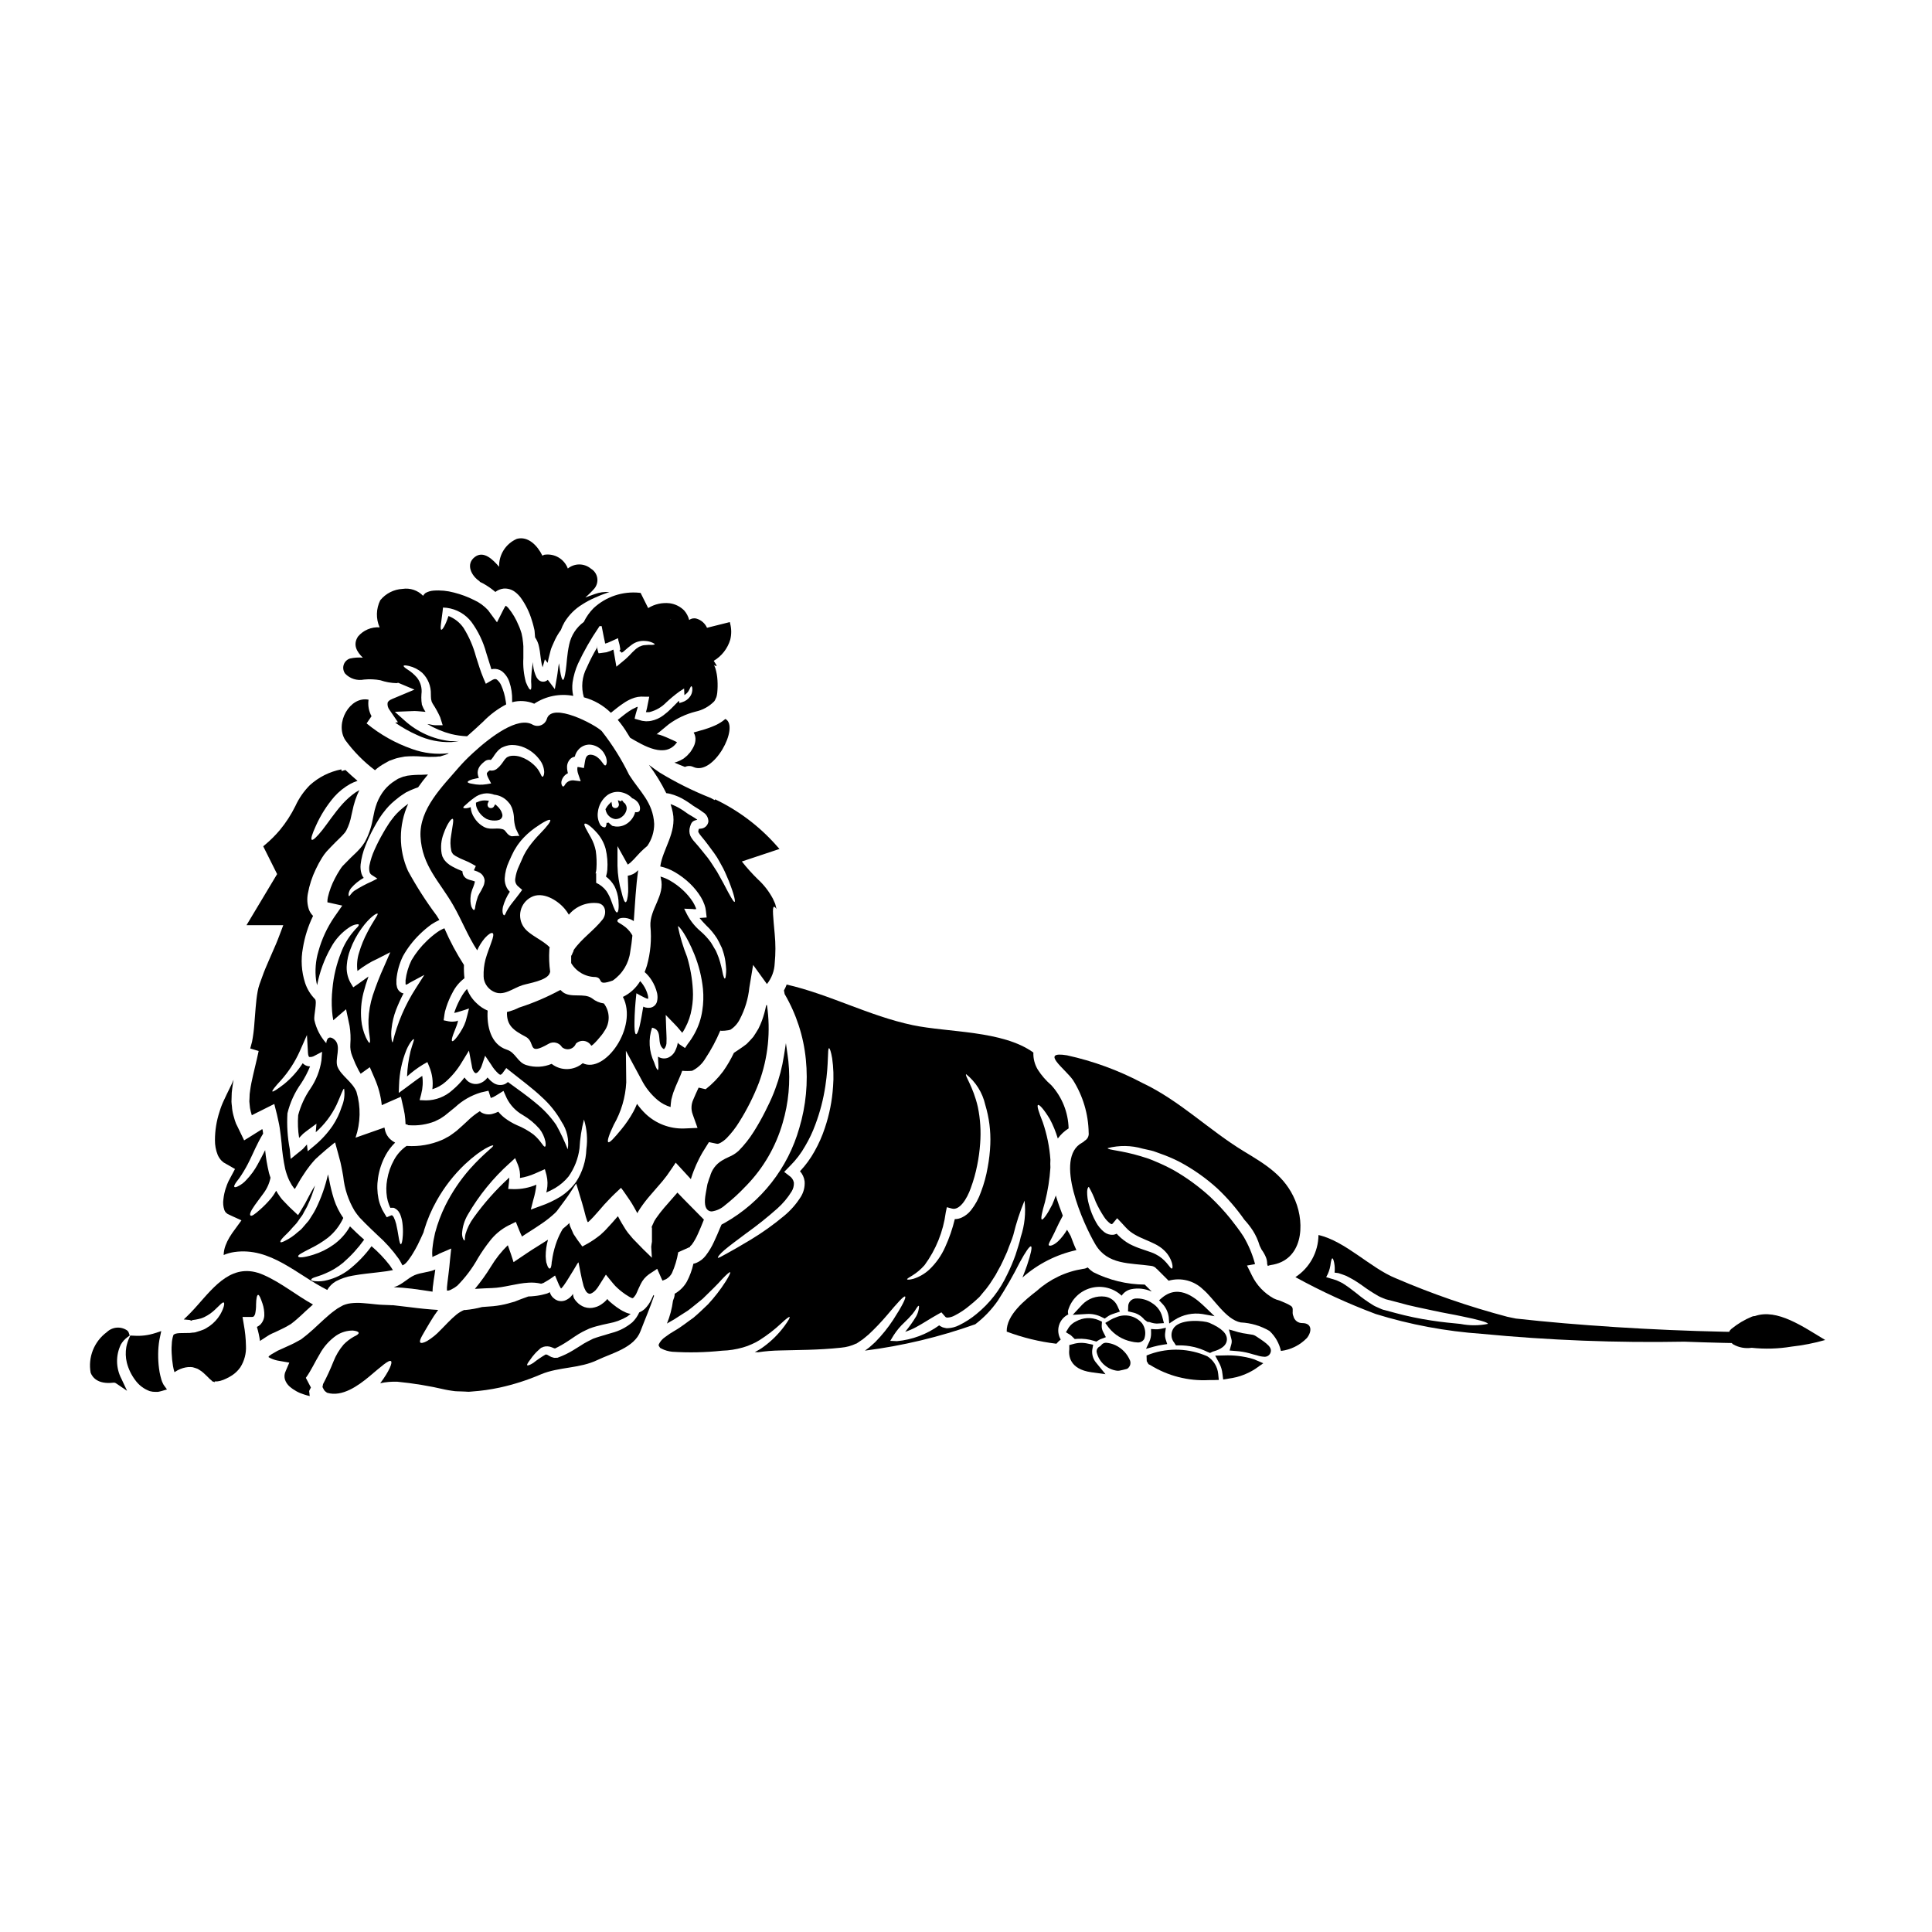 <?xml version="1.0" encoding="UTF-8"?>
<!-- Uploaded to: ICON Repo, www.svgrepo.com, Generator: ICON Repo Mixer Tools -->
<svg fill="#000000" width="800px" height="800px" version="1.1" viewBox="144 144 512 512" xmlns="http://www.w3.org/2000/svg">
 <g>
  <path d="m316.63 488.35c-0.422 0.926-1.008 1.77-1.73 2.488-0.438 0.406-0.945 0.73-1.496 0.961-0.438 0.996-1.07 1.895-1.855 2.644-1.598 1.344-3.484 2.305-5.508 2.816-1.012 0.312-2.094 0.617-3.227 0.965-0.496 0.137-1.047 0.344-1.629 0.547-0.484 0.238-0.965 0.484-1.461 0.738-0.66 0.336-1.301 0.715-1.91 1.133-0.648 0.414-1.305 0.809-1.941 1.199v0.004c-1.266 0.77-2.606 1.414-4 1.922l-0.121 0.051h-0.102v0.004c-0.262 0.023-0.523 0.027-0.789 0.02-0.242-0.051-0.484-0.121-0.719-0.211-0.301-0.137-0.594-0.289-0.875-0.465-0.199-0.145-0.441-0.219-0.688-0.203-1.137 0.668-2.227 1.414-3.262 2.231-0.895 0.566-1.461 0.754-1.598 0.602-0.137-0.152 0.188-0.688 0.828-1.512h-0.004c0.348-0.516 0.73-1.012 1.148-1.473 0.266-0.305 0.547-0.59 0.844-0.859 0.395-0.297 0.789-0.879 1.219-0.879l0.168-0.121h0.004c0.773-0.25 1.613-0.207 2.359 0.121 0.25 0.129 0.516 0.227 0.789 0.293 1.152-0.555 2.266-1.184 3.328-1.891 1.18-0.734 2.441-1.73 3.969-2.523 0.633-0.312 1.234-0.617 1.875-0.895 0.566-0.203 1.133-0.395 1.766-0.566 1.18-0.328 2.316-0.566 3.348-0.789v0.004c1.734-0.316 3.398-0.941 4.914-1.84 0.309-0.223 0.582-0.445 0.859-0.684-0.27-0.023-0.535-0.082-0.789-0.172-0.273-0.082-0.539-0.191-0.785-0.328-0.41-0.18-0.805-0.391-1.184-0.633-0.668-0.418-1.312-0.875-1.922-1.375-0.293-0.242-0.582-0.484-0.859-0.723l-0.277-0.254-0.086-0.086v-0.004c-0.109-0.109-0.207-0.23-0.289-0.363-0.086 0.07-0.152 0.207-0.238 0.297h-0.004c-0.047 0.055-0.098 0.105-0.152 0.152-0.238 0.254-0.504 0.484-0.789 0.688-0.301 0.242-0.629 0.457-0.977 0.637-0.371 0.199-0.77 0.348-1.18 0.445-0.883 0.25-1.824 0.227-2.695-0.066-0.793-0.281-1.5-0.754-2.062-1.375-0.254-0.262-0.477-0.551-0.668-0.859l-0.102-0.207h-0.004c-0.121-0.301-0.195-0.621-0.223-0.945v-0.117l-0.07 0.086-0.102 0.152-0.238 0.309h-0.004c-0.082 0.113-0.18 0.219-0.289 0.309-0.062 0.074-0.133 0.137-0.211 0.191-0.234 0.188-0.488 0.355-0.754 0.496-0.766 0.43-1.688 0.5-2.508 0.188-0.363-0.141-0.695-0.352-0.977-0.617-0.234-0.195-0.438-0.426-0.602-0.684-0.172-0.273-0.305-0.57-0.395-0.879-0.16 0.102-0.324 0.188-0.5 0.258l-0.254 0.102-0.652 0.172-0.004 0.004c-0.898 0.246-1.824 0.414-2.754 0.496-0.5 0.059-1.008 0.094-1.512 0.102-0.617 0.207-1.234 0.43-1.941 0.703-0.48 0.188-0.98 0.395-1.496 0.586l-0.188 0.082-0.102 0.035h-0.051l-0.238 0.07-0.43 0.117c-0.277 0.086-0.566 0.156-0.844 0.238v0.008c-1.312 0.355-2.652 0.602-4.004 0.738-0.961 0.07-1.969 0.137-2.988 0.223v0.004c-1.449 0.387-2.93 0.648-4.426 0.785-0.109-0.008-0.219-0.008-0.328 0-0.723 0.309-1.398 0.715-2.012 1.203-1.574 1.27-2.973 2.887-4.293 4.172-1.027 1.102-2.199 2.055-3.484 2.836-0.965 0.531-1.613 0.633-1.824 0.395-0.414-0.566 0.789-2.281 2.578-5.356l0.004-0.004c0.66-1.125 1.383-2.211 2.16-3.262-2.363-0.137-4.93-0.395-7.555-0.738-1.512-0.188-2.973-0.359-4.379-0.516-0.344 0-0.688 0-1.047-0.035-1.098-0.051-2.215-0.051-3.438-0.188-1.148-0.117-2.297-0.254-3.453-0.328-1.086-0.102-2.18-0.09-3.262 0.035-0.484 0.051-0.961 0.156-1.426 0.309-0.188 0.066-0.395 0.152-0.602 0.219l-0.789 0.43h0.004c-0.52 0.266-1.008 0.582-1.461 0.945-0.414 0.262-0.945 0.738-1.41 1.102-0.977 0.824-1.969 1.75-2.988 2.695-0.844 0.789-1.68 1.574-2.574 2.316-0.43 0.395-0.945 0.754-1.41 1.133l-0.344 0.273-0.086 0.07-0.277 0.172 0.004 0.004c-0.023 0.008-0.047 0.02-0.066 0.031l-0.172 0.086-0.719 0.395c-0.895 0.535-2.027 1-3.059 1.48-0.465 0.203-0.91 0.395-1.359 0.617-0.426 0.164-0.832 0.371-1.219 0.621-0.395 0.223-0.738 0.43-1.102 0.633l-0.617 0.449c-0.082 0.074-0.137 0.18-0.152 0.289 0.277 0.176 0.57 0.328 0.879 0.445 0.652 0.277 1.34 0.465 2.039 0.566l2.594 0.449-0.965 2.246h0.004c-0.332 0.668-0.41 1.43-0.223 2.152 0.227 0.73 0.648 1.391 1.219 1.902 1.141 0.996 2.484 1.734 3.934 2.164 0.473 0.16 0.953 0.289 1.441 0.395l-0.152-1.324c0-0.07 0.219-0.449 0.414-0.844l-0.004 0.004c0.008-0.039 0.023-0.074 0.055-0.102l-1.344-2.559c1.359-1.859 2.391-4.176 3.641-6.234 1.07-1.992 2.594-3.703 4.449-5 1.293-0.852 2.812-1.305 4.363-1.301 0.961 0.102 1.492 0.309 1.543 0.598 0.051 0.293-0.43 0.637-1.285 1.031-0.992 0.562-1.902 1.262-2.699 2.078-1.145 1.336-2.055 2.859-2.695 4.5-0.809 2.039-1.727 4.035-2.754 5.977l-0.152 0.789 0.344 0.652h-0.004c0.086 0.176 0.211 0.336 0.359 0.465 0.137 0.133 0.242 0.168 0.516 0.395 4.004 1.219 8.266-1.906 11.043-4.188 3.262-2.731 5.356-4.656 5.902-4.176 0.445 0.363-0.449 2.629-2.856 5.84h0.004c1.496-0.324 3.027-0.457 4.555-0.395 4.269 0.418 8.512 1.117 12.691 2.094 0.566 0.121 1.133 0.207 1.715 0.293l0.863 0.121 0.734 0.035c0.617 0 1.254 0.051 1.891 0.066l0.961 0.051c0.297 0 0.566-0.051 0.863-0.066h-0.004c2.488-0.172 4.961-0.523 7.398-1.047 3.742-0.82 7.394-1.992 10.91-3.508 4.824-2.023 10.234-1.492 15.043-3.824 3.727-1.785 9.703-3.195 11.352-7.629 1.18-3.106 2.508-6.148 3.57-9.289 0.016-0.031 0.023-0.062 0.031-0.094-0.02 0-0.172-0.188-0.172-0.188-0.164 0.348-0.352 0.742-0.543 1.156z"/>
  <path d="m202.62 451.49c0.066 0.117 0.203 0.168 0.293 0.277l0.359 0.309 3.008 1.719c-0.523 1.016-1.074 2.047-1.648 3.094l-0.188 0.395-0.137 0.328-0.152 0.363-0.254 0.754-0.012-0.008c-0.348 1.012-0.578 2.062-0.688 3.125-0.137 0.926-0.055 1.871 0.238 2.758 0.051 0.168 0.125 0.332 0.227 0.48 0.035 0.121 0.238 0.293 0.445 0.465l0.137 0.121 0.516 0.254 1.098 0.516c0.703 0.312 1.41 0.633 2.129 0.961l-1.645 2.262c-0.555 0.723-1.07 1.477-1.543 2.254-0.414 0.695-0.766 1.422-1.047 2.18-0.297 0.797-0.461 1.641-0.484 2.492 0.906-0.383 1.859-0.645 2.832-0.789 9.547-1.355 16.531 5.961 24.613 10.047v0.004c0.555-0.961 1.355-1.754 2.316-2.305 1.375-0.719 2.852-1.219 4.379-1.477 2.578-0.48 4.723-0.637 6.629-0.879 1.547-0.168 2.906-0.359 4.09-0.598-0.363-0.566-0.719-1.117-0.895-1.344v0.004c-1.414-1.824-3.016-3.5-4.773-4.996-1.723 2.359-3.762 4.469-6.062 6.266-1.676 1.281-3.59 2.203-5.633 2.719-1.078 0.293-2.199 0.395-3.312 0.289-0.688-0.07-0.98-0.188-0.98-0.395 0-0.203 0.254-0.395 0.859-0.617 0.602-0.223 1.574-0.449 2.871-1.031h-0.004c1.707-0.707 3.301-1.668 4.723-2.848 2.094-1.812 3.969-3.867 5.582-6.117-0.652-0.582-1.34-1.18-2.043-1.855l-1.715-1.664c-1.086 1.941-2.598 3.617-4.418 4.894-1.613 1.145-3.398 2.027-5.289 2.613-2.777 0.875-3.938 0.789-4.019 0.48-0.137-0.395 0.863-0.914 3.316-2.164v-0.004c1.613-0.785 3.144-1.727 4.566-2.816 1.746-1.406 3.137-3.199 4.07-5.234-1.055-1.508-1.883-3.164-2.457-4.914-0.559-1.789-1.008-3.613-1.336-5.461l-0.262-1.18c-0.711 3.191-1.809 6.289-3.262 9.219-0.352 0.688-0.746 1.352-1.18 1.992-0.188 0.312-0.395 0.602-0.566 0.895-0.172 0.293-0.445 0.516-0.652 0.789-0.395 0.48-0.809 0.945-1.18 1.375-0.375 0.43-0.789 0.719-1.18 1.047l-0.004-0.004c-1.004 0.926-2.137 1.699-3.367 2.301-0.754 0.395-1.133 0.465-1.215 0.312-0.082-0.152 0.082-0.5 0.633-1.117 0.551-0.617 1.512-1.406 2.66-2.797 0.293-0.328 0.652-0.668 0.98-1.062s0.617-0.879 0.961-1.359c0.172-0.223 0.348-0.465 0.535-0.719s0.309-0.551 0.461-0.844c0.312-0.582 0.703-1.18 0.996-1.855v-0.004c0.793-1.684 1.441-3.43 1.941-5.223-0.188 0.297-0.359 0.566-0.531 0.879l-0.395 0.684-0.48 0.895c-0.414 0.789-0.844 1.574-1.25 2.363-0.484 0.809-0.965 1.613-1.445 2.422l-0.395 0.617-0.531-0.496-1.082-1.016c-0.738-0.648-1.391-1.406-2.094-2.109v-0.004c-0.371-0.348-0.703-0.734-0.996-1.152l-0.621-0.91c-0.168-0.238-0.324-0.516-0.48-0.789v0.004c-0.402 0.75-0.883 1.457-1.426 2.109-0.887 1.051-1.852 2.031-2.887 2.941-1.492 1.32-2.164 1.75-2.473 1.527-0.309-0.223-0.07-1.066 1.117-2.731 0.582-0.859 1.406-1.871 2.336-3.176v-0.004c0.906-1.215 1.535-2.617 1.84-4.106-0.137-0.43-0.293-0.844-0.395-1.25-0.488-1.996-0.832-4.023-1.027-6.066-0.703 1.359-1.324 2.629-1.941 3.711-0.82 1.535-1.852 2.953-3.059 4.207-0.625 0.699-1.383 1.273-2.231 1.684-0.535 0.262-0.809 0.277-0.93 0.137-0.121-0.137 0-0.43 0.277-0.91 0.277-0.48 0.844-1.062 1.496-2.078 0.871-1.324 1.648-2.707 2.332-4.137 0.91-1.824 1.84-4.207 3.519-6.992-0.031-0.262-0.066-0.551-0.102-0.789-0.051-0.152-0.051-0.359-0.152-0.395l-0.188 0.121-1.445 0.895-1.664 1.047-0.859 0.531-0.414 0.254v0.008c-0.062 0.051-0.133 0.094-0.207 0.121l-0.074-0.16c-0.566-1.152-1.117-2.301-1.664-3.453-0.316-0.551-0.562-1.141-0.738-1.75l-0.363-1.27v-0.004c-0.215-0.785-0.348-1.59-0.395-2.402-0.051-0.395-0.102-0.789-0.121-1.203l0.035-1.199v-0.004c-0.004-0.789 0.051-1.582 0.172-2.363 0.102-0.789 0.223-1.527 0.359-2.281-0.359 0.844-0.734 1.684-1.18 2.559s-0.895 1.855-1.375 2.871v-0.004c-0.473 0.992-0.871 2.019-1.18 3.074-0.797 2.43-1.207 4.969-1.207 7.523-0.016 1.32 0.223 2.633 0.707 3.863 0.23 0.543 0.547 1.047 0.941 1.484z"/>
  <path d="m176.04 500.29c0.438-0.758 1.035-1.418 1.742-1.93l0.594-0.434-0.336-0.961-0.285-0.344 0.004 0.004c-1.672-1.195-3.957-1.031-5.441 0.391-3.375 2.484-5.043 6.672-4.293 10.793 0.469 1.18 1.855 3.062 5.871 2.629h0.027c0.27-0.059 0.551-0.012 0.789 0.133l2.961 2.012-1.516-3.238-0.004-0.004c-1.465-2.828-1.508-6.184-0.113-9.051z"/>
  <path d="m187.21 510.7c-0.184-0.348-0.332-0.715-0.441-1.09-0.109-0.367-0.207-0.711-0.277-1.035-0.156-0.648-0.277-1.305-0.355-1.969-0.164-1.258-0.234-2.527-0.219-3.797 0.008-1.219 0.109-2.434 0.305-3.633l0.508-2.426-1.605 0.527c-1.809 0.594-3.711 0.828-5.609 0.699l-0.996-0.047-0.254 0.586h-0.004c-0.355 0.781-0.621 1.602-0.785 2.441-0.242 1.383-0.195 2.805 0.137 4.168 0.43 1.68 1.191 3.254 2.234 4.633 0.961 1.336 2.301 2.348 3.848 2.91 0.512 0.141 1.043 0.207 1.574 0.195h0.574c0.359-0.074 0.715-0.145 1.078-0.254l1.324-0.395-0.812-1.117c-0.09-0.125-0.168-0.258-0.223-0.398z"/>
  <path d="m217.61 496.71c0.859-0.43 1.715-0.789 2.676-1.359l0.703-0.414 0.102-0.051 0.297-0.238c0.395-0.328 0.789-0.582 1.18-0.961 0.789-0.668 1.598-1.426 2.406-2.199 0.652-0.598 1.309-1.18 1.969-1.781-4.484-2.492-8.539-5.856-13.176-7.871-8-3.488-12.879 2.953-17.48 8.125v-0.004c-1.129 1.297-2.328 2.535-3.59 3.707 0.582 0.051 1.098 0.121 1.574 0.152l0.496 0.207h0.02l0.035-0.102 0.086-0.051 0.328-0.07c0.398-0.039 0.793-0.109 1.184-0.203 0.312-0.066 0.602-0.152 0.895-0.223 0.293-0.07 0.582-0.238 0.859-0.344h-0.004c0.98-0.477 1.883-1.098 2.68-1.84 1.375-1.285 2.129-2.195 2.457-2.008 0.254 0.152 0.117 1.324-0.961 3.211-0.711 1.172-1.645 2.188-2.754 2.988-0.344 0.223-0.703 0.445-1.082 0.684-0.379 0.238-0.859 0.395-1.324 0.566-0.465 0.172-0.824 0.238-1.25 0.395l-0.312 0.086h-0.117l-0.172 0.035h-0.203l-0.828 0.102c-1.969 0.086-3.793-0.152-4.375 0.566l-0.004 0.004c0.012 0.035 0.012 0.07 0 0.102-0.059 0.133-0.105 0.273-0.137 0.414-0.102 0.406-0.176 0.82-0.227 1.234-0.102 1.031-0.125 2.062-0.066 3.094 0.047 1.113 0.16 2.219 0.344 3.316 0.094 0.562 0.227 1.117 0.395 1.664l0.203-0.121c0.828-0.555 1.754-0.938 2.731-1.133 0.449-0.09 0.902-0.125 1.359-0.105 0.117 0 0.43 0.035 0.43 0.035h-0.023 0.07l0.117 0.035 0.238 0.066 0.5 0.156 0.48 0.168 0.363 0.207c0.254 0.168 0.516 0.328 0.754 0.496l0.566 0.48c0.395 0.348 0.617 0.586 0.945 0.895v0.004c0.367 0.395 0.762 0.762 1.184 1.098 0 0-0.035 0.055 0.031 0.105l0.516 0.188 0.137 0.051 0.07 0.031v-0.254s0.035 0.051 0.07 0.051v0.004c0.469 0.02 0.938-0.031 1.391-0.156 0.543-0.145 1.07-0.348 1.574-0.602 0.555-0.254 1.09-0.551 1.598-0.891 0.844-0.559 1.57-1.27 2.144-2.094 1.078-1.695 1.602-3.684 1.496-5.688-0.035-1.918-0.23-3.828-0.582-5.719l-0.328-1.941h1.855c1.047 0 1.117 0.07 1.477-0.75 0.184-0.848 0.273-1.711 0.258-2.578 0.031-1.574 0.238-2.523 0.547-2.523s0.637 0.789 1.152 2.297l0.004 0.004c0.34 1.012 0.504 2.078 0.48 3.148-0.043 0.934-0.438 1.812-1.098 2.473-0.262 0.227-0.551 0.418-0.859 0.566 0.363 1.227 0.641 2.481 0.82 3.746l0.238-0.188c0.48-0.328 0.98-0.652 1.477-0.965h0.004c0.465-0.328 0.957-0.609 1.477-0.844 0.531-0.207 1.012-0.449 1.512-0.688z"/>
  <path d="m302.12 315.24c0 0.203 0.082 0.496 0.031 0.48v-0.004c0.02-0.031 0.047-0.059 0.07-0.086l-0.156-0.684z"/>
  <path d="m319.43 483.09 0.031 0.086v0.004c0.027 0.047 0.055 0.098 0.07 0.152-0.02 0.102 0.102 0 0.152 0 0.066-0.008 0.133-0.027 0.191-0.066 0.125-0.066 0.258-0.125 0.391-0.176 0.172-0.039 0.332-0.121 0.465-0.238 0.562-0.367 1.023-0.867 1.34-1.461 0.789-1.766 1.348-3.621 1.664-5.531l3.176-1.426v0.004c-0.004-0.051-0.023-0.098-0.051-0.141 0.188-0.145 0.363-0.312 0.516-0.5 0.621-0.875 1.148-1.812 1.574-2.797 0.516-1.098 0.977-2.266 1.477-3.504 0.043-0.094 0.086-0.191 0.117-0.289-1.781-1.824-3.57-3.625-5.336-5.406-1-1.031-1.48-1.531-1.684-1.75-1.18 1.34-2.301 2.641-3.438 3.938v-0.008c-0.793 0.926-1.539 1.887-2.231 2.887l-0.445 0.703-0.688 1.512-0.035 0.188c0 0.031 0.086 0.051 0.086 0.102v3.711c-0.055 0.203-0.09 0.41-0.105 0.617l-0.086 0.723 0.172 2.887-1.777-1.738-0.156-0.152-0.086-0.07v-0.004c-0.117-0.102-0.223-0.211-0.324-0.324-0.914-0.91-1.805-1.84-2.68-2.754l-1.254-1.492h-0.004c-0.438-0.562-0.832-1.152-1.18-1.773-0.895-1.41-1.203-2.113-1.426-2.492-0.055-0.031-0.086-0.273-0.172-0.133l-0.102 0.102-1.395 1.598c-0.48 0.547-0.996 1.098-1.527 1.664-0.238 0.277-0.531 0.547-0.824 0.824l-0.43 0.395h0.004c-0.16 0.176-0.34 0.332-0.535 0.461-1.008 0.805-2.074 1.527-3.195 2.164l-0.828 0.449c-0.254 0.117-0.566 0.496-0.719 0.051l-1.117-1.512-1.027-1.531-0.754-1.699c-0.121-0.254-0.219-0.52-0.297-0.789v-0.102c-0.035-0.086-0.051-0.328-0.102-0.344-0.051 0.051-0.086 0.137-0.152 0.188l-0.086 0.102-0.051 0.035-0.43 0.395c-0.328 0.293-0.668 0.551-0.996 0.844-0.609 1.027-1.125 2.102-1.547 3.215-0.504 1.359-0.887 2.762-1.148 4.188-0.07 0.535-0.137 0.98-0.223 1.375l-0.004-0.004c-0.008 0.32-0.043 0.633-0.102 0.945-0.086 0.5-0.223 0.754-0.395 0.789-0.168 0.031-0.359-0.137-0.598-0.633-0.133-0.34-0.25-0.684-0.348-1.031-0.066-0.43-0.117-0.945-0.152-1.574-0.008-1.496 0.199-2.981 0.617-4.414-1.062 0.668-2.094 1.324-3.109 1.969l-0.941 0.582-0.789 0.516-0.879 0.586c-1.148 0.789-2.281 1.543-3.418 2.297-0.43-1.391-0.91-2.812-1.426-4.223l-0.102-0.262 0.008 0.004c-1.719 1.676-3.211 3.562-4.449 5.617-1.281 2.086-2.711 4.074-4.277 5.957l0.516-0.035c1.445-0.082 2.731-0.152 3.984-0.188 3.246-0.102 6.441-1.25 9.738-1.426h-0.004c1.121-0.074 2.242 0.016 3.336 0.277l0.293-0.102 0.137-0.051h0.086l0.117-0.066 1.047-0.617c0.703-0.395 1.309-0.879 1.992-1.34 0.242 0.547 0.465 1.113 0.703 1.68 0.223 0.59 0.5 1.16 0.828 1.699 0.012 0.027 0.027 0.051 0.051 0.07 0.035-0.02 0.086-0.07 0.168-0.137 0.23-0.25 0.441-0.512 0.637-0.789 0.43-0.582 0.859-1.285 1.285-1.969 0.43-0.68 0.859-1.41 1.309-2.129l0.633-1.066 0.328-0.551 0.277-0.309c0.344 1.715 0.789 4.293 1.34 6.25l-0.004 0.004c0.152 0.449 0.344 0.887 0.57 1.305 0.102 0.117 0.188 0.309 0.312 0.395h-0.004c0.156 0.168 0.352 0.289 0.566 0.359 0.254 0.102 0.684-0.031 1.285-0.496h0.004c0.18-0.141 0.344-0.297 0.496-0.465 0.348-0.398 0.66-0.832 0.926-1.289 0.582-0.93 1.18-1.855 1.766-2.797 0.789 0.945 1.648 2.078 2.492 3.004l0.668 0.637 0.5 0.445c0.238 0.188 0.48 0.395 0.734 0.582h0.004c0.504 0.391 1.027 0.746 1.574 1.066 0.234 0.152 0.484 0.285 0.742 0.395 0.09 0.055 0.188 0.086 0.289 0.102 0.172 0 0.188-0.035 0.414-0.238 0.332-0.379 0.598-0.809 0.789-1.273 0.273-0.602 0.566-1.34 0.996-2.18 0.504-1.066 1.277-1.984 2.246-2.66l2.148-1.426 1.133 2.574z"/>
  <path d="m300.9 408.57c-2.164-1.527-5.531 0-7.731-1.629-0.234-0.188-0.457-0.391-0.668-0.602-3.488 1.895-7.144 3.461-10.926 4.676-1.023 0.52-2.109 0.914-3.227 1.18-0.086 3.543 1.629 4.793 4.949 6.547 2.828 1.492 0.188 5.254 6.129 1.855v-0.004c1.23-0.691 2.789-0.281 3.519 0.926 0.578 0.484 1.352 0.66 2.082 0.473 0.727-0.188 1.32-0.715 1.594-1.418 0.57-0.551 1.359-0.816 2.148-0.715 0.789 0.098 1.492 0.555 1.902 1.23 0.188 0.312 2.973-2.832 3.453-3.777 1.609-2.207 1.574-5.211-0.086-7.383-1.152-0.156-2.238-0.625-3.141-1.359z"/>
  <path d="m309.71 357.05c-0.047-0.07-0.105-0.137-0.172-0.195l-0.254-0.195-0.445-0.609-0.309 0.328-0.789-0.32 0.246 0.953 0.004-0.004c0.113 0.441-0.117 0.902-0.543 1.07-0.238 0.102-0.508 0.102-0.75 0-0.219-0.086-0.395-0.258-0.48-0.477l-0.176-1.117-0.672 0.672h-0.004c-0.32 0.332-0.594 0.711-0.812 1.117l-0.102 0.18 0.055 0.195v0.004c0.242 1.262 1.258 2.234 2.535 2.414h0.156c0.633-0.016 1.242-0.258 1.715-0.68 0.516-0.406 0.895-0.965 1.074-1.598 0.184-0.57 0.09-1.191-0.25-1.68z"/>
  <path d="m243.37 348.11c0.82-0.727 1.719-1.355 2.684-1.871l0.582-0.328 0.312-0.168 0.137-0.086 0.277-0.121h0.066l1.066-0.395c0.188-0.051 0.324-0.121 0.566-0.188l0.734-0.172c0.48-0.102 0.996-0.203 1.461-0.277v-0.004c1.543-0.129 3.094-0.129 4.637 0 1.203 0.094 2.414 0.113 3.625 0.051l0.754-0.082h0.355l0.262-0.086c0.559-0.156 1.109-0.34 1.652-0.551l0.238-0.102c0.035-0.047 0.074-0.086 0.117-0.121-3.281 0.391-6.609 0-9.719-1.133-4.375-1.527-8.445-3.82-12.023-6.766l1.309-1.91c-0.73-1.332-1.008-2.871-0.789-4.375-4.965-0.996-9.016 6.215-6.184 10.684 2.223 3.035 4.879 5.734 7.879 8z"/>
  <path d="m275.68 357.54-0.441-0.395-0.301 0.5 0.004 0.004c-0.125 0.254-0.363 0.434-0.645 0.484-0.273 0.055-0.555-0.004-0.785-0.164-0.312-0.289-0.398-0.746-0.219-1.133l0.281-0.617-0.672-0.078c-0.668-0.07-1.34 0.016-1.969 0.242-0.145 0.051-0.297 0.113-0.504 0.203l-0.297 0.129v0.324c0.004 0.289 0.051 0.574 0.145 0.848 0.469 1.348 1.426 2.469 2.68 3.148 0.676 0.293 1.406 0.438 2.141 0.422 0.387 0.008 0.773-0.047 1.141-0.164 0.367-0.109 0.668-0.383 0.812-0.738 0.121-0.281 0.129-0.598 0.027-0.887-0.09-0.371-0.246-0.719-0.453-1.031-0.258-0.414-0.578-0.781-0.945-1.098z"/>
  <path d="m417.23 474.31c0.363 0.156-0.051 2.047-1.047 5-0.344 0.961-0.734 2.062-1.219 3.246 4.066-3.598 8.984-6.098 14.289-7.266-0.566-1.219-1.051-2.492-1.496-3.707-0.312-0.566-0.633-1.133-0.98-1.684-0.645 1.117-1.438 2.137-2.359 3.039-1.285 1.18-2.215 1.324-2.457 1.082-0.238-0.238 0.363-1.133 0.93-2.281 0.668-1.219 1.375-3.023 2.559-5.168l0.203-0.414c-0.648-1.684-1.305-3.488-1.855-5.34-0.309 0.895-0.633 1.699-0.945 2.422-1.324 2.594-2.406 4.055-2.754 3.938-0.352-0.117 0.035-1.941 0.844-4.688v-0.004c0.75-2.969 1.227-6 1.426-9.055-0.043-0.691-0.043-1.387 0-2.078-0.234-3.394-0.918-6.742-2.023-9.957-1.031-2.613-1.617-4.328-1.27-4.555 0.348-0.223 1.574 1.152 3.125 3.691 0.883 1.652 1.594 3.391 2.129 5.188 0.773-1.066 1.746-1.977 2.863-2.68-0.105-4.246-1.734-8.309-4.586-11.453-1.383-1.188-2.586-2.57-3.57-4.106-0.832-1.367-1.246-2.949-1.18-4.551-8.211-5.902-22.535-5.269-32.012-7.262-11.609-2.457-21.969-8.145-33.387-10.754l-0.102 0.312c-0.164 0.426-0.367 0.84-0.602 1.234 0.066 0.328 0.137 0.668 0.188 0.996h0.004c3.098 5.301 5.016 11.207 5.613 17.32 0.613 6.094 0.027 12.25-1.723 18.121-3.004 10.633-10.074 19.66-19.68 25.121l-0.945 0.516c-0.121 0.277-0.238 0.551-0.348 0.789-0.516 1.219-1.012 2.457-1.613 3.691-0.598 1.34-1.352 2.602-2.246 3.762-0.613 0.797-1.418 1.43-2.336 1.84-0.293 0.133-0.598 0.23-0.91 0.289-0.363 1.664-0.953 3.273-1.754 4.777-0.703 1.23-1.707 2.262-2.918 3-0.102 0.07-0.188 0.121-0.293 0.188v0.004c0.008 0.305-0.031 0.613-0.117 0.91-0.105 0.312-0.223 0.617-0.328 0.93v-0.004c-0.27 2.078-0.805 4.109-1.598 6.047 0.223-0.121 0.445-0.262 0.668-0.395h0.004c0.871-0.469 1.723-0.984 2.539-1.547l2.336-1.492c1.445-1.066 2.695-2.184 3.918-3.129 2.18-2.129 4.004-3.883 5.168-5.234 1.219-1.27 1.969-1.926 2.113-1.801 0.145 0.121-0.277 0.996-1.219 2.508h-0.004c-1.363 2.129-2.918 4.133-4.637 5.988-1.18 1.102-2.422 2.363-3.883 3.574-1.574 1.082-3.148 2.406-5 3.453h0.004c-0.871 0.496-1.711 1.051-2.508 1.664-0.699 0.473-1.266 1.117-1.645 1.875-0.02 0.117-0.07 0.219-0.035 0.293 0.035 0.07-0.02 0.066 0 0.102v0.035l0.238 0.344c0.066 0.102 0.168 0.293 0.203 0.254 0.137 0.02 0.102 0.055 0.293 0.156 0.887 0.445 1.848 0.723 2.836 0.824 4.394 0.281 8.809 0.188 13.188-0.277 1.879-0.051 3.742-0.34 5.547-0.859 0.812-0.223 1.602-0.516 2.363-0.871 0.715-0.301 1.406-0.664 2.062-1.082 2.043-1.297 3.965-2.781 5.734-4.434 1.27-1.199 2.062-1.801 2.215-1.684 0.152 0.117-0.344 1-1.395 2.441v-0.004c-1.527 2.059-3.356 3.879-5.422 5.394-0.695 0.527-1.438 0.984-2.215 1.375l-0.203 0.102c0.293 0 0.598 0 0.891 0.035h-0.004c1.941-0.289 3.894-0.449 5.856-0.48 4.227-0.137 10.027-0.07 16.176-0.738l0.004-0.004c1.375-0.117 2.719-0.484 3.965-1.082 0 0 0.102-0.031 0.137-0.031l0.238-0.172 0.465-0.312c0.309-0.203 0.602-0.395 0.91-0.617 0.566-0.43 0.996-0.84 1.512-1.25h0.004c1.742-1.625 3.387-3.352 4.926-5.168 2.68-3.195 4.449-5.172 4.773-4.914 0.328 0.262-0.824 2.559-3.148 6.148-1.387 2.121-2.981 4.098-4.758 5.906-0.566 0.496-1.133 1.062-1.715 1.527-0.312 0.223-0.602 0.445-0.895 0.652l-0.137 0.102c9.973-1.273 19.777-3.617 29.246-6.992 2.305-1.758 4.32-3.867 5.977-6.25 2.133-3.305 4.086-6.719 5.856-10.23 1.48-2.707 2.578-4.32 2.938-4.152zm-52.465-42.344c-0.238 3.742-0.973 7.438-2.18 10.988-0.699 2.129-1.609 4.18-2.711 6.133-1.062 1.922-2.359 3.703-3.867 5.305 0.668 0.742 1.094 1.672 1.223 2.66 0.109 1.426-0.234 2.852-0.98 4.07-1.207 1.938-2.723 3.664-4.484 5.117-2.781 2.324-5.738 4.43-8.84 6.305-2.629 1.598-4.773 2.797-6.269 3.625s-2.266 1.266-2.402 1.148c-0.133-0.117 0.445-0.961 1.766-2.078 1.324-1.117 3.297-2.578 5.727-4.394 2.871-2.051 5.629-4.25 8.266-6.594 1.469-1.312 2.742-2.828 3.777-4.504 0.43-0.699 0.637-1.512 0.598-2.332-0.145-0.762-0.605-1.43-1.266-1.84l-1.309-1.012 1.18-1.203 0.465-0.48h0.004c1.543-1.547 2.867-3.297 3.934-5.203 1.059-1.785 1.953-3.668 2.664-5.617 1.258-3.336 2.152-6.793 2.676-10.32 0.93-6.047 0.5-9.891 0.965-9.957 0.188 0 0.531 0.91 0.824 2.66 0.359 2.492 0.441 5.012 0.242 7.523zm20.988 50.078v-0.004c1.227-0.758 2.332-1.695 3.277-2.781 3.008-4.098 4.934-8.887 5.602-13.926l0.293-1.41 1.355 0.363c1.969 0.531 3.938-2.426 5.016-5.512h-0.004c0.711-1.93 1.27-3.918 1.668-5.938 0.391-1.906 0.652-3.832 0.789-5.769 0.254-3.262 0.047-6.539-0.617-9.738-1.254-5.445-3.543-8.328-3.094-8.66 2.555 2.051 4.344 4.91 5.066 8.109 1.023 3.383 1.48 6.914 1.34 10.449-0.082 2.062-0.316 4.117-0.699 6.148-0.379 2.203-0.965 4.363-1.758 6.453-0.609 1.777-1.512 3.438-2.676 4.914-0.645 0.812-1.465 1.465-2.402 1.906-0.586 0.277-1.227 0.426-1.875 0.426-0.613 2.566-1.477 5.062-2.574 7.457-1 2.238-2.43 4.258-4.207 5.941-1.199 1.102-2.625 1.93-4.172 2.422-1.047 0.277-1.633 0.277-1.684 0.137-0.055-0.137 0.445-0.461 1.355-0.992zm25.141-0.238v-0.004c-1.883 4.047-4.656 7.609-8.121 10.422-1.41 1.172-2.957 2.168-4.606 2.973-0.918 0.469-1.922 0.738-2.953 0.785-0.305 0.027-0.613-0.008-0.906-0.102-0.332-0.047-0.648-0.164-0.93-0.34-0.172-0.086-0.336-0.188-0.48-0.312-3.289 2.375-7.156 3.824-11.199 4.191l-1.766-0.086 0.895-1.477c0.801-1.25 1.758-2.391 2.848-3.398 0.754-0.711 1.469-1.461 2.144-2.25 0.406-0.504 0.777-1.035 1.102-1.594 0.254-0.395 0.445-0.586 0.547-0.551s0.102 0.309 0.02 0.789v-0.004c-0.117 0.707-0.355 1.387-0.703 2.012-0.863 1.434-1.836 2.801-2.906 4.086 0.992-0.324 1.953-0.738 2.871-1.234 1.785-0.945 3.606-2.195 5.805-3.418l0.926-0.516 0.914 1.047c0.172 0.262 0.48 0.395 0.785 0.344 0.629-0.047 1.238-0.23 1.789-0.531 1.426-0.723 2.762-1.613 3.981-2.644 0.844-0.668 1.664-1.391 2.422-2.113l0.137-0.133 0.07-0.07 0.238-0.277 0.516-0.633 1.031-1.234 0.004-0.004c0.613-0.777 1.18-1.594 1.695-2.441 0.547-0.793 1.035-1.625 1.461-2.488 0.98-1.629 1.633-3.328 2.363-4.856 0.566-1.613 1.238-3.074 1.648-4.469 0.754-3.106 1.746-6.148 2.973-9.102 0.379 3.258 0.031 6.559-1.012 9.668-0.293 1.48-0.859 3.043-1.375 4.723-0.641 1.789-1.383 3.535-2.227 5.238z"/>
  <path d="m248.35 485.12c1.574 0.066 3.148 0.203 4.805 0.395 1.926 0.262 3.742 0.516 5.481 0.789v-0.277c0-0.273 0.035-0.598 0.051-0.895l0.102-0.699 0.137-1.082c0.156-0.965 0.312-1.941 0.43-2.922-1.766 0.789-3.742 0.754-5.512 1.512-1.973 0.879-3.281 2.562-5.492 3.18z"/>
  <path d="m331.74 464.8c0.27 0.164 0.578 0.246 0.891 0.242 1.293-0.184 2.5-0.746 3.473-1.617 1.938-1.527 3.758-3.195 5.449-4.988l0.297-0.301c4.496-4.648 7.781-10.336 9.566-16.555 1.566-5.305 2.082-10.863 1.512-16.367-0.055-0.484-0.121-0.992-0.188-1.477l-0.465-3.293-0.512 3.285-0.004 0.004c-0.461 3.023-1.238 5.996-2.312 8.863-0.613 1.664-1.324 3.289-2.133 4.863l-0.469 0.969c-0.961 1.914-1.996 3.75-3.082 5.465-1.141 1.824-2.477 3.519-3.988 5.051-0.781 0.719-1.688 1.289-2.676 1.684-0.633 0.277-1.242 0.598-1.828 0.961-1.547 0.941-2.664 2.449-3.117 4.207l-0.059 0.141c-0.129 0.32-0.246 0.648-0.34 0.984l-0.121 0.395h-0.004c-0.066 0.145-0.117 0.301-0.148 0.457l-0.156 0.832c-0.266 1.469-0.297 1.637-0.293 1.637-0.457 2.527-0.23 3.981 0.707 4.559z"/>
  <path d="m310.34 373.08 0.035 0.035 0.102-0.055c0.172-0.133 0.363-0.254 0.586-0.445 0.613-0.562 1.191-1.16 1.734-1.789 0.59-0.672 1.223-1.309 1.887-1.906 0.297-0.262 0.586-0.5 0.859-0.738 1.191-1.715 1.824-3.75 1.824-5.836-0.312-5.805-3.844-8.57-6.648-13.016-2.004-4.113-4.438-8-7.262-11.594-1.699-1.699-13.121-7.781-14.527-3.246-0.223 0.762-0.781 1.383-1.52 1.684-0.734 0.301-1.566 0.25-2.262-0.137-3.848-2.25-11.059 3.125-15.77 7.477-0.117 0.117-0.254 0.238-0.395 0.363h0.004c-1.199 1.105-2.34 2.277-3.418 3.504-4.328 5.047-10.473 10.988-10.133 18.285 0.395 7.848 5.117 11.988 8.723 18.324 2.234 3.898 3.828 8.09 6.297 11.848l0.004 0.004c0.52-1.184 1.211-2.281 2.047-3.266 0.945-1.027 1.695-1.492 2.043-1.285 0.348 0.203 0.152 1.117-0.312 2.363-0.395 1.219-1.098 2.832-1.574 4.586v-0.004c-0.383 1.477-0.551 2.996-0.5 4.519 0 0.219 0.035 0.43 0.051 0.617 0.266 1.461 1.199 2.715 2.527 3.383 2.676 1.426 5.184-0.895 7.727-1.68 1.734-0.535 6.352-1.203 7.164-3.059 0.066-0.152 0.117-0.328 0.168-0.48-0.27-1.926-0.344-3.871-0.223-5.809-0.004-0.227 0.035-0.453 0.105-0.668-1.859-1.969-5.34-3.211-6.836-5.305-0.918-1.281-1.234-2.894-0.867-4.43 0.363-1.531 1.375-2.828 2.773-3.559 3.023-1.648 6.992 0.789 8.914 3.09 0.406 0.484 0.77 1 1.082 1.547 1.906-2.289 4.859-3.438 7.812-3.039 2.113 0.395 2.215 2.938 1.133 4.309-2.301 2.922-5.512 5.016-7.644 8.07-0.051 0.301-0.164 0.586-0.324 0.844-0.074 0.266-0.195 0.516-0.359 0.738v1.906c1.359 2.285 3.816 3.688 6.477 3.691 2.246 0.328 0.031 2.527 4.551 0.93h-0.004c2.574-1.777 4.262-4.57 4.637-7.676 0.242-1.395 0.43-2.801 0.566-4.227h0.004c-0.062-0.137-0.129-0.266-0.207-0.395-0.594-0.949-1.395-1.754-2.336-2.359-0.652-0.48-1.512-0.789-1.441-1.18 0.07-0.395 0.566-0.859 2.027-0.754v-0.004c0.832 0.078 1.629 0.367 2.316 0.844 0.344-4.535 0.531-9.105 1.18-13.5v-0.004c-0.059 0.07-0.121 0.133-0.188 0.191-0.664 0.668-1.523 1.113-2.457 1.27h-0.121c0.035 1.594 0.137 3.09 0.102 4.289-0.102 1.734-0.395 2.754-0.684 2.754-0.293 0-0.688-0.98-1.066-2.644v0.004c-0.672-2.277-1.035-4.633-1.082-7.008v-5.223zm-41.215-22.535c0.48-0.137 1.117-0.238 1.785-0.395h0.004c-0.227-0.477-0.336-1-0.328-1.527 0.051-0.672 0.316-1.309 0.758-1.816 0.301-0.348 0.633-0.664 0.996-0.945 0.359-0.344 0.84-0.527 1.336-0.516 0.172 0 0.293 0.035 0.395 0.051 0.25-0.266 0.48-0.555 0.684-0.859 0.379-0.625 0.828-1.207 1.34-1.734 0.262-0.254 0.551-0.48 0.859-0.668l0.188-0.086h0.031l0.086-0.035 0.172-0.086 0.344-0.137 0.004-0.004c0.332-0.113 0.668-0.203 1.012-0.277 0.312-0.051 0.629-0.078 0.945-0.082 1.098 0.004 2.188 0.23 3.195 0.672 1.613 0.688 3.012 1.797 4.055 3.211 0.746 0.938 1.176 2.082 1.234 3.277 0 0.844-0.277 1.27-0.449 1.254-0.445-0.035-0.547-1.617-2.336-3.195h0.004c-0.992-0.922-2.168-1.625-3.453-2.062-0.695-0.234-1.43-0.34-2.164-0.305-0.297 0.012-0.59 0.059-0.875 0.137l-0.328 0.152-0.172 0.066-0.051 0.035v0.004c-0.109 0.062-0.207 0.141-0.289 0.238-0.637 0.535-1.117 1.859-2.578 2.938l-0.082 0.051c-0.176 0.094-0.352 0.176-0.539 0.242-0.184 0.047-0.375 0.074-0.566 0.082-0.238 0-0.395-0.051-0.547-0.066-0.188 0.117-0.395 0.277-0.516 0.395-0.137 0.188-0.238 0.254-0.238 0.344-0.102 0.172 0.117 0.828 0.395 1.344l0.719 1.375-1.285 0.219v-0.004c-1.207 0.195-2.438 0.16-3.625-0.102-0.824-0.117-1.285-0.277-1.305-0.48-0.016-0.203 0.398-0.453 1.188-0.703zm3.277 27.16 0.004-0.004c-0.02 0.199-0.051 0.395-0.105 0.59-0.07 0.242-0.164 0.477-0.273 0.703-0.188 0.395-0.359 0.734-0.531 1.047-0.309 0.492-0.59 1.004-0.844 1.527-0.289 0.824-0.52 1.668-0.684 2.527-0.051 0.598-0.152 1.012-0.328 1.062-0.172 0.051-0.43-0.238-0.738-0.945-0.121-0.438-0.195-0.887-0.223-1.34v-0.863c0.016-0.281 0.043-0.562 0.086-0.844 0.137-0.719 0.355-1.422 0.652-2.094 0.191-0.473 0.34-0.961 0.449-1.461 0 0-0.035-0.02-0.086-0.035-0.281-0.113-0.566-0.207-0.859-0.273-0.27-0.059-0.531-0.141-0.789-0.242-0.457-0.145-0.859-0.434-1.148-0.82-0.289-0.387-0.441-0.859-0.43-1.344-0.152-0.066-0.277-0.137-0.43-0.203-1.023-0.391-2.008-0.879-2.934-1.461-0.258-0.18-0.508-0.375-0.742-0.582-0.27-0.266-0.52-0.547-0.754-0.844-0.137-0.238-0.223-0.414-0.344-0.633l-0.07-0.137-0.082-0.156v-0.082l-0.031-0.105-0.121-0.445v-0.004c-0.316-1.789-0.141-3.629 0.516-5.324 0.961-2.711 2.059-4.07 2.406-3.914s-0.035 1.836-0.414 4.398c-0.258 1.352-0.242 2.738 0.051 4.086l0.07 0.203v0.051l0.051 0.086c0.117 0.188 0.238 0.414 0.363 0.566 0.09 0.039 0.172 0.098 0.238 0.176 0.137 0.102 0.281 0.199 0.43 0.289 0.801 0.453 1.629 0.848 2.488 1.184 0.59 0.234 1.164 0.508 1.719 0.82l1.133 0.637-0.516 1.129v0.004c0.035 0.004 0.07 0.016 0.102 0.035 0.539 0.145 1.051 0.367 1.527 0.652 0.703 0.449 1.152 1.199 1.223 2.027-0.008 0.105 0.008 0.125-0.027 0.344zm-0.566-14.805h0.004c-0.887-0.559-1.625-1.316-2.164-2.211-0.512-0.766-0.832-1.645-0.926-2.559v-0.223-0.004c-0.203 0.074-0.41 0.137-0.621 0.191-0.828 0.223-1.344 0.086-1.359-0.086-0.016-0.172 0.309-0.445 0.875-0.93 0.824-0.766 1.711-1.461 2.648-2.078l0.617-0.309c0.172-0.07 0.363-0.121 0.535-0.188 0.477-0.156 0.973-0.242 1.477-0.262 0.699-0.004 1.398 0.117 2.059 0.363 1.199 0.129 2.332 0.633 3.231 1.445 0.285 0.266 0.551 0.559 0.785 0.871l0.102 0.102 0.051 0.07 0.121 0.203 0.137 0.262 0.219 0.445h0.008c0.16 0.434 0.293 0.875 0.391 1.324 0.082 0.391 0.141 0.785 0.172 1.18 0.008 1.047 0.176 2.082 0.5 3.074l0.961 2.023c-0.102-0.219-1.84 0.07-2.144 0-1.203-0.328-1.426-1.547-2.164-1.801-0.102-0.035-0.188-0.051-0.277-0.086-1.695-0.469-3.359 0.457-5.231-0.828zm15.254 2.062c-1.078 1.098-2.07 2.273-2.973 3.523-0.223 0.359-0.48 0.699-0.703 1.078-0.223 0.379-0.395 0.738-0.617 1.117-0.395 0.844-0.824 1.855-1.219 2.754h-0.004c-0.523 1.09-0.871 2.254-1.031 3.453-0.117 0.793 0.207 1.59 0.844 2.078l0.996 0.859-0.617 0.844c-1.41 1.906-2.539 3.125-3.125 4.172-0.582 0.879-0.754 1.77-1.047 1.715-0.203-0.031-0.633-0.684-0.312-2.231v-0.004c0.398-1.422 1.012-2.773 1.824-4.004-0.32-0.297-0.586-0.648-0.789-1.031-0.402-0.77-0.598-1.629-0.566-2.492 0.09-1.566 0.48-3.098 1.148-4.516 0.445-1.016 0.844-1.891 1.324-2.816 0.293-0.48 0.566-0.945 0.859-1.391 0.293-0.445 0.617-0.789 0.91-1.203l-0.004-0.004c1.094-1.293 2.348-2.445 3.727-3.43 2.301-1.633 3.828-2.406 4.09-2.113 0.262 0.289-0.805 1.676-2.715 3.644zm10.133-15.867 0.668 1.941-1.73-0.207v-0.004c-0.754-0.113-1.516 0.125-2.062 0.656-0.191 0.184-0.348 0.398-0.465 0.633-0.117 0.207-0.254 0.312-0.395 0.312-0.137 0-0.238-0.121-0.344-0.344-0.152-0.367-0.176-0.773-0.07-1.152 0.242-0.887 0.859-1.625 1.684-2.023-0.164-0.57-0.246-1.16-0.238-1.754 0.031-0.84 0.41-1.629 1.047-2.184 0.301-0.227 0.648-0.383 1.016-0.461 0.188-0.828 0.625-1.574 1.25-2.148 0.746-0.695 1.738-1.066 2.758-1.031 1.465 0.109 2.801 0.883 3.625 2.098 1.305 1.969 0.789 3.434 0.445 3.418-0.43 0.051-0.789-1.117-1.969-2.062-0.586-0.512-1.336-0.793-2.109-0.789-0.637 0.121-1.031 0.395-1.254 1.496l-0.086 0.48-0.254 1.574-1.445-0.277-0.004 0.004c-0.074-0.008-0.148-0.008-0.223 0-0.023 0.035-0.043 0.078-0.051 0.121-0.059 0.574 0.012 1.152 0.207 1.695zm10.668 33.438c0.168 2.023 0 3.207-0.363 3.277s-0.828-1.098-1.461-2.871v0.004c-0.328-0.988-0.785-1.93-1.359-2.801-0.707-0.945-1.641-1.699-2.719-2.188v-2.578c-0.344 0.223-0.137 0.137-0.102-0.133 0.09-0.32 0.148-0.648 0.168-0.98 0.109-1.598 0.055-3.203-0.168-4.789-0.25-1.242-0.691-2.438-1.309-3.543-1.113-2.008-1.969-3.344-1.648-3.621 0.32-0.277 1.613 0.516 3.332 2.473v-0.004c1.047 1.203 1.809 2.621 2.234 4.156 0.445 1.84 0.594 3.734 0.445 5.617-0.043 0.523-0.141 1.043-0.293 1.543 0 0.07-0.051 0.137-0.066 0.188v0.004c0.926 0.691 1.699 1.57 2.266 2.578 0.57 1.145 0.922 2.387 1.043 3.66zm-0.738-19.496c-0.238-0.051-0.48-0.102-0.703-0.137h-0.051l-0.172-0.066-0.031-0.035-0.086-0.051-0.145-0.145c-0.25-0.184-0.48-0.391-0.691-0.617-0.203 0.102-0.531 0.121-0.531 0.02v0.082c0 0.621-0.203 1.102-0.43 1.18v0.004c-0.539-0.012-1.031-0.312-1.285-0.789-0.547-1-0.754-2.152-0.586-3.281 0.191-1.773 1.098-3.391 2.508-4.481 0.98-0.695 2.191-0.992 3.383-0.828 0.598 0.09 1.176 0.27 1.719 0.531 0.062 0.031 0.129 0.066 0.188 0.109l0.086 0.031 0.137 0.105 0.293 0.168c0.285 0.211 0.547 0.445 0.785 0.707 0.406 0.145 0.773 0.371 1.082 0.668 0.418 0.352 0.723 0.82 0.879 1.34 0.133 0.383 0.152 0.793 0.051 1.184-0.102 0.363-0.551 0.602-1.18 0.496h-0.07c-0.035 0.105-0.035 0.223-0.07 0.328v-0.004c-0.371 1.094-1.09 2.035-2.043 2.684-0.887 0.613-1.965 0.895-3.039 0.789z"/>
  <path d="m475.81 504.07c-2.391-0.68-4.879-0.973-7.363-0.867l-2.406 0.055 1.133 2.117 0.004 0.004c0.426 0.84 0.691 1.75 0.785 2.688l0.191 1.516 1.512-0.246v-0.004c2.477-0.32 4.848-1.184 6.949-2.531l2.168-1.523-2.438-1.043c-0.172-0.07-0.352-0.125-0.535-0.164z"/>
  <path d="m451.95 487.92-0.789 0.668 0.715 0.758 0.004 0.004c1.016 0.992 1.664 2.301 1.848 3.711l0.125 1.676 1.402-0.934c2.195-1.41 4.832-1.973 7.414-1.574l3.203 0.582-2.344-2.262c-2.242-2.129-6.856-6.582-11.578-2.629z"/>
  <path d="m327.38 342.65-0.262 0.395-0.188 0.293-0.035 0.035-0.066 0.082-0.137 0.137v-0.004c-0.184 0.23-0.379 0.449-0.582 0.656-0.312 0.277-0.637 0.551-0.945 0.789v-0.004c-0.598 0.379-1.238 0.691-1.906 0.93-0.172 0.051-0.363 0.086-0.535 0.137 0.895 0.395 1.824 0.789 2.797 1.148v0.004c0.699-0.328 1.504-0.328 2.203 0 5.359 2.527 12.383-10.695 8.508-12.719-0.797 0.68-1.688 1.246-2.644 1.68-1.227 0.551-2.496 1-3.793 1.344-0.688 0.188-1.34 0.395-1.969 0.566 0.383 0.641 0.547 1.387 0.465 2.129-0.051 0.504-0.184 0.996-0.395 1.457-0.152 0.324-0.324 0.641-0.516 0.945z"/>
  <path d="m455.18 495.75c-0.977 1.199-0.969 2.922 0.02 4.109l0.43 0.68h0.789c2.606-0.039 5.188 0.547 7.519 1.711l0.738 0.301 0.691-0.348c0.895-0.25 3.625-1.02 3.769-3.125 0.113-1.641-1.367-3.082-4.66-4.523-1.238-0.535-7.262-1.18-9.297 1.195z"/>
  <path d="m476.59 497.95-0.508-0.203c-0.508-0.094-1.027-0.172-1.551-0.25v-0.004c-0.797-0.098-1.586-0.25-2.363-0.457l-2.496-0.719 0.652 2.512h0.004c0.121 0.441 0.121 0.91 0 1.355l-0.473 1.715 1.777 0.145c1.176 0.082 2.344 0.277 3.481 0.59 0.688 0.211 1.387 0.395 2.027 0.555 0.609 0.207 1.242 0.328 1.883 0.363 0.691 0.059 1.348-0.328 1.629-0.965 0.633-1.438-0.68-2.477-4.062-4.637z"/>
  <path d="m609.07 492.77c-0.277-0.008-0.555 0.047-0.809 0.16-1.973 0.812-3.812 1.918-5.461 3.273-0.242 0.199-0.43 0.453-0.543 0.746l-1.492-0.027c-18.734-0.395-38.938-1.691-55.047-3.492-0.742-0.16-1.492-0.289-2.231-0.465v0.004c-10.094-2.664-19.98-6.074-29.57-10.203-6.715-2.711-13.344-9.84-20.508-11.473-0.039 4.508-2.336 8.695-6.109 11.16 6.848 3.766 13.957 7.031 21.277 9.773 9.133 2.824 18.559 4.586 28.094 5.254 17.848 1.719 35.773 2.414 53.699 2.078 3.469 0.129 6.926 0.242 10.332 0.316l2.223 0.043c0.117 0.137 0.25 0.258 0.395 0.359 1.484 0.84 3.207 1.156 4.894 0.902 3.519 0.379 7.078 0.273 10.57-0.312 3.016-0.332 5.996-0.918 8.91-1.754-5.793-3.469-12.715-8.41-18.625-6.344zm-78.004 2.086c-2.215-0.223-4.844-0.445-7.766-0.91-3.172-0.477-6.312-1.133-9.41-1.965-0.996-0.254-1.969-0.531-2.918-0.789l-0.363-0.086-0.254-0.086-0.188-0.066-0.738-0.328c-0.48-0.238-1.012-0.414-1.445-0.688-1.598-0.969-3.117-2.055-4.551-3.25-0.652-0.496-1.285-0.996-1.906-1.457-0.617-0.461-1.18-0.789-1.75-1.18-0.582-0.277-1.133-0.586-1.664-0.789-0.535-0.156-1.047-0.312-1.531-0.465l-1.133-0.348 0.43-0.824-0.004 0.008c0.422-0.941 0.688-1.945 0.789-2.973 0.137-0.789 0.277-1.18 0.43-1.18s0.309 0.395 0.48 1.18h-0.004c0.168 0.855 0.203 1.73 0.105 2.594 0.348 0.051 0.652 0.086 1.031 0.137 0.668 0.188 1.34 0.465 2.078 0.738 0.668 0.344 1.391 0.719 2.094 1.133 0.703 0.414 1.41 0.91 2.098 1.391 1.395 1.031 2.852 1.977 4.359 2.836 0.387 0.199 0.777 0.375 1.184 0.531l0.602 0.238 0.133 0.07v0.004c0.035-0.004 0.07-0.004 0.105 0l0.359 0.102c0.965 0.238 1.941 0.5 2.922 0.754 3.277 0.965 6.352 1.496 9.156 2.129 2.801 0.633 5.422 1.031 7.574 1.512 4.328 0.879 6.988 1.598 6.934 2.012h-0.004c-2.387 0.488-4.844 0.492-7.234 0.016z"/>
  <path d="m489.15 494.63c-1.129 0.039-2.129-0.723-2.383-1.824-0.168-0.371-0.23-0.777-0.191-1.18 0.066-1.148-0.07-1.375-0.98-1.855-0.91-0.48-1.715-0.789-2.594-1.148-0.504-0.121-0.992-0.301-1.461-0.531-2.504-1.383-4.519-3.504-5.769-6.082-0.152-0.312-0.309-0.633-0.465-0.945l-0.84-1.684 1.969-0.344 0.004 0.004c0.043-0.02 0.09-0.031 0.137-0.035 0-0.102-0.031-0.188-0.051-0.293-0.68-2.457-1.676-4.812-2.973-7.008-1.113-1.75-2.363-3.297-3.418-4.672-1.695-2.102-3.539-4.086-5.508-5.938-2.906-2.641-6.086-4.961-9.484-6.926-1.496-0.824-3.039-1.57-4.617-2.231-0.738-0.309-1.445-0.633-2.148-0.875-0.703-0.238-1.41-0.449-2.059-0.652-5.188-1.574-8.828-1.648-8.777-2.144 3.055-0.793 6.266-0.746 9.293 0.141 0.719 0.168 1.461 0.328 2.231 0.496 0.77 0.168 1.531 0.516 2.34 0.789 1.723 0.594 3.402 1.305 5.031 2.129 3.68 1.941 7.102 4.344 10.184 7.144 2.652 2.504 5.047 5.273 7.141 8.266 0.836 0.906 1.594 1.883 2.269 2.914 0.777 1.234 1.379 2.57 1.785 3.969 0.172 0.348 0.363 0.703 0.516 1.047 0.465 0.629 0.852 1.309 1.148 2.027 0.23 0.566 0.34 1.176 0.328 1.789 0.051 0.172 0.121 0.344 0.172 0.516 0.25-0.117 0.516-0.199 0.789-0.242 8.414-1.18 9.172-10.629 6.477-17.121-2.695-6.496-7.871-9.547-13.633-13.035-9.273-5.633-17.004-13.445-26.875-18.105h-0.004c-6.297-3.336-13.016-5.797-19.977-7.32-7.312-1.199-0.531 3.543 1.574 6.527 2.652 4.188 4.098 9.023 4.176 13.977 0.117 0.859-0.297 1.703-1.047 2.129-0.191 0.211-0.418 0.387-0.672 0.516-7.629 4.039 0.359 21.621 3.484 26.93 3.246 5.531 9.156 4.914 14.789 5.719 0.582 0.055 1.117 0.348 1.473 0.809 0.035 0.031 0.07 0.031 0.102 0.066 1.016 1.016 2.027 2.043 3.059 3.059h0.004c3.246-0.922 6.742-0.031 9.152 2.336 2.902 2.457 6.027 7.984 9.973 8.727l0.004-0.004c2.672 0.129 5.277 0.898 7.59 2.25 1.531 1.418 2.59 3.269 3.039 5.305 2.621-0.32 5.055-1.531 6.891-3.434 1.383-1.734 1.359-3.934-1.195-3.949zm-34.57-14.461c-0.445 0.172-1.113-1.715-3.418-3.262-0.293-0.168-0.602-0.359-0.93-0.531s-0.598-0.293-1.062-0.465c-0.789-0.293-1.734-0.582-2.695-0.926h0.004c-1.074-0.355-2.121-0.793-3.125-1.309-1.113-0.617-2.133-1.395-3.023-2.301-0.137-0.137-0.277-0.293-0.395-0.43-0.301 0.156-0.625 0.254-0.961 0.293-0.852 0.051-1.691-0.211-2.363-0.738-0.891-0.715-1.625-1.602-2.164-2.609-0.836-1.484-1.469-3.07-1.887-4.723-0.312-1.09-0.469-2.219-0.461-3.352 0.004-0.324 0.059-0.648 0.168-0.957 0.102-0.207 0.188-0.297 0.293-0.297 0.723 1.254 1.332 2.574 1.82 3.938 0.633 1.395 1.375 2.738 2.219 4.012 0.434 0.66 0.973 1.242 1.602 1.723 0.137 0.098 0.297 0.16 0.461 0.188 0.137-0.086 0.25-0.195 0.344-0.328l1.047-1.254 1.18 1.238c0.395 0.395 0.738 0.84 1.133 1.234 2.781 3.09 7.418 3.402 10.082 5.992 1 0.918 1.734 2.09 2.129 3.387 0.246 0.91 0.18 1.426 0.004 1.477z"/>
  <path d="m427.12 492.33c-0.113-0.332-0.137-0.688-0.07-1.031 0.824-2.891 3.098-5.148 5.996-5.953 2.898-0.801 6.008-0.039 8.203 2.019 0.582-0.867 1.477-1.477 2.492-1.703 1.816-0.379 3.703-0.176 5.394 0.586l0.035-0.031c-0.602-0.602-1.203-1.18-1.801-1.785l-0.004-0.004c-4.742-0.035-9.414-1.164-13.652-3.297-0.539-0.359-1.035-0.781-1.477-1.254-0.387 0.234-0.82 0.371-1.27 0.395-4.535 0.723-8.762 2.738-12.176 5.805-3.148 2.438-8.109 6.387-8.004 10.816 4.242 1.598 8.668 2.676 13.172 3.211 0.344-0.41 0.727-0.781 1.148-1.113-0.672-1.137-0.84-2.504-0.457-3.769s1.277-2.316 2.469-2.891z"/>
  <path d="m463.96 503.44c-4.769-2.117-10.164-2.336-15.09-0.613l-1.023 0.395 0.051 1.508 0.465 0.789 0.438 0.219v-0.004c4.656 2.894 10.09 4.293 15.562 4.004h1.059l1.574-0.043-0.16-1.574c-0.176-1.922-1.238-3.656-2.875-4.68z"/>
  <path d="m428.82 498.86 0.789-0.062c1.453-0.082 2.914 0.102 4.301 0.543l0.637 0.191 0.566-0.352 0.004 0.004c0.129-0.094 0.266-0.172 0.41-0.238l1.539-0.586-0.746-1.465c-0.262-0.5-0.383-1.062-0.355-1.625l0.062-1.012-0.922-0.422h0.004c-1.93-0.809-4.117-0.684-5.941 0.34-0.758 0.352-1.414 0.895-1.902 1.574l-0.789 1.312 1.301 0.789z"/>
  <path d="m436.82 487.62c-2.227-0.285-4.461 0.5-6.016 2.121l-2.519 2.707 3.691-0.227h0.004c1.375-0.098 2.754 0.188 3.981 0.82l0.789 0.395 0.727-0.5c0.262-0.191 0.543-0.355 0.836-0.488 0.297-0.133 0.605-0.234 0.934-0.348l1.535-0.516-0.656-1.48h-0.004c-0.594-1.344-1.844-2.285-3.301-2.484z"/>
  <path d="m439.59 500.49c-0.789-0.371-1.641-0.59-2.512-0.652-0.488 0.012-0.945 0.242-1.242 0.629-0.098 0.152-0.234 0.273-0.395 0.359-0.539 0.262-0.867 0.82-0.832 1.422 0.57 2.672 2.773 4.688 5.484 5.019 0.082 0.008 0.168 0.008 0.25 0 0.09 0 0.18-0.008 0.266-0.023 0.691-0.125 1.348-0.293 1.969-0.453 0.395-0.102 0.652-0.52 0.852-0.867v0.004c0.172-0.414 0.199-0.875 0.07-1.305-0.734-1.82-2.133-3.297-3.91-4.133z"/>
  <path d="m433.45 501.78 0.25-1.414-1.41-0.293h0.004c-1.289-0.301-2.633-0.262-3.902 0.113l-1.016 0.273v1.09c-0.203 1.574-0.035 5.305 5.879 6.117l3.711 0.508-2.363-2.902h0.004c-0.871-0.945-1.289-2.219-1.156-3.492z"/>
  <path d="m452.18 500.37 1.141-0.176-0.359-1.102v-0.004c-0.203-0.586-0.266-1.211-0.184-1.824l0.191-1.395-1.375 0.297c-0.492 0.102-1 0.137-1.504 0.102l-1.059-0.062 0.02 1.062c0.023 0.77-0.129 1.539-0.441 2.242l-0.906 1.938 2.059-0.57c0.797-0.215 1.602-0.387 2.418-0.508z"/>
  <path d="m439.75 493.11c-0.496 0.172-0.977 0.391-1.43 0.648l-1.414 0.836 0.977 1.32v-0.004c1.492 1.832 3.566 3.102 5.875 3.598 0.555 0.145 1.121 0.23 1.691 0.254 0.715 0.059 1.406-0.293 1.777-0.91 0.523-1.398 0.309-2.965-0.566-4.172-1.707-1.992-4.516-2.629-6.91-1.57z"/>
  <path d="m449.27 489.3c-1.293-0.867-2.84-1.281-4.398-1.18-1.102 0.121-1.93 1.07-1.891 2.18l-0.043 1.227 1.18 0.27c1.238 0.254 2.352 0.926 3.148 1.906l0.789 0.59 0.605 0.066c0.578 0.23 1.191 0.363 1.812 0.395 0.066 0.004 0.129 0.004 0.195 0l1.789-0.109-0.457-1.73v-0.004c-0.406-1.512-1.387-2.805-2.731-3.609z"/>
  <path d="m271.12 298.05v0.125c0.293 0.137 0.602 0.277 0.879 0.43 0.984 0.547 1.918 1.172 2.797 1.875 0.152 0.117 0.328 0.254 0.48 0.395 0.633-0.5 1.395-0.809 2.195-0.895 1.086-0.082 2.16 0.238 3.023 0.895 0.59 0.445 1.109 0.977 1.547 1.574 1.293 1.805 2.273 3.812 2.902 5.941 0.156 0.48 0.297 0.945 0.414 1.426l0.172 0.719 0.086 0.363 0.031 0.168 0.035 0.238v0.086c0.035 0.531 0.086 1.016 0.121 1.512l0.004 0.004c0.531 0.781 0.895 1.664 1.062 2.594 0.312 1.359 0.363 2.938 0.688 4.484 0.066 0.277 0.152 0.566 0.238 0.859l0.598-2.113 0.738 0.93c0.066-0.363 0.137-0.738 0.238-1.117 0.188-0.734 0.363-1.461 0.551-2.195 0.188-0.734 0.547-1.375 0.824-2.062l0.004-0.004c0.496-1.184 1.129-2.301 1.891-3.332 0.258-0.715 0.578-1.402 0.961-2.062 1.188-1.945 2.824-3.574 4.773-4.754 1.02-0.648 2.086-1.219 3.195-1.699 1.125-0.523 2.277-0.984 3.453-1.375 0.152-0.055 0.328-0.105 0.496-0.156-1.328-0.105-2.664 0.074-3.914 0.535l-2.496 0.906c0.863-0.738 1.672-1.535 2.418-2.391 0.648-0.793 0.922-1.828 0.742-2.84-0.176-1.008-0.789-1.891-1.672-2.41-1.766-1.477-4.328-1.492-6.117-0.039-0.949-2.547-3.559-4.07-6.242-3.644-0.18 0.051-0.324 0.172-0.5 0.234-1.359-2.754-3.805-5.223-6.742-4.461-2.949 1.262-4.824 4.207-4.723 7.414-1.703-1.969-4.078-4.328-6.383-2.641-2.594 1.906-0.961 5.082 1.23 6.484z"/>
  <path d="m240.49 324.09c1.445-0.145 2.902-0.082 4.328 0.191 1.387 0.469 2.836 0.727 4.301 0.762 0.133-0.02 0.266-0.055 0.391-0.102l4.328 1.816-5.856 2.457c-0.859 0.348-1.18 0.703-1.27 1.066-0.078 0.668 0.113 1.344 0.531 1.871l2.215 3.242-0.719 0.121v0.004c1.824 1.277 3.769 2.375 5.805 3.277 2.805 1.324 5.883 1.965 8.98 1.875 0.734-0.043 1.465-0.148 2.184-0.312-0.836 0.094-1.672 0.105-2.508 0.035-4.457-0.527-8.641-2.43-11.969-5.441l-2.594-2.316 3.402-0.137 1.855-0.07c0.602 0.02 1.18 0.07 1.75 0.121l1.117 0.102c-0.172-0.277-0.348-0.566-0.516-0.875-0.168-0.309-0.277-0.688-0.43-1.016-0.012-0.066-0.023-0.129-0.039-0.191v-0.152l-0.035-0.203-0.051-0.414c-0.047-0.617-0.047-1.238 0-1.855 0.211-1.555-0.215-3.129-1.18-4.363-0.727-0.848-1.578-1.574-2.523-2.16-0.703-0.465-1.082-0.789-1.016-0.965 0.066-0.176 0.551-0.152 1.41 0.035 1.297 0.305 2.5 0.922 3.504 1.801 1.531 1.488 2.367 3.551 2.301 5.684 0 0.441 0.02 0.883 0.066 1.324l0.156 0.668h0.004c0.102 0.172 0.191 0.352 0.27 0.535 0.754 1.133 1.41 2.328 1.969 3.57l0.668 2.129h-1.969c-0.672 0-1.359-0.277-2.027-0.309-0.035 0-0.051-0.02-0.086-0.02v0.004c1.965 1.172 4.086 2.062 6.297 2.644 1.391 0.34 2.812 0.543 4.246 0.602 1.426-1.254 2.852-2.543 4.273-3.883 1.777-1.836 3.836-3.379 6.098-4.57-0.031-0.293-0.086-0.617-0.137-0.945l-0.004 0.004c-0.203-1.418-0.602-2.797-1.18-4.102-0.266-0.621-0.688-1.16-1.219-1.574-0.395-0.188-0.703-0.117-1.391 0.293l-1.469 0.863-0.637-1.492c-0.789-1.855-1.359-3.812-1.992-5.769-0.711-2.656-1.809-5.191-3.262-7.523-0.984-1.438-2.379-2.543-4.004-3.176-0.789 2.457-1.645 3.742-1.906 3.641-0.395-0.137 0-1.992 0.363-5.035l0.086-0.844 1.012 0.07v0.004c2.586 0.332 4.934 1.68 6.527 3.742 1.809 2.477 3.141 5.266 3.938 8.227 0.48 1.527 0.91 2.973 1.355 4.328h-0.004c0.152-0.043 0.309-0.082 0.465-0.109 0.805-0.074 1.613 0.129 2.281 0.582 0.938 0.734 1.633 1.727 2.008 2.852 0.539 1.574 0.789 3.234 0.742 4.894v0.496c1.941-0.527 4.004-0.387 5.856 0.395 3.043-2.016 6.754-2.762 10.336-2.078-0.27-1.176-0.328-2.391-0.172-3.59 0.254-1.699 0.734-3.356 1.43-4.926 1.559-3.332 3.383-6.531 5.457-9.566l0.246-0.395h0.574c0.133 0.676 0.285 1.371 0.395 2.031s0.293 1.375 0.43 2.062c0.035 0.129 0.059 0.262 0.07 0.395-0.02 0.137 0.066 0.102 0.117 0.102l0.48-0.137 0.914-0.395c0.445-0.223 0.84-0.395 1.25-0.566l0.586-0.262c0.133-0.102 0.082 0.086 0.133 0.172l0.035 0.328 0.004 0.004c0.25 0.785 0.43 1.598 0.531 2.418l-0.219 0.363v0.051l0.273 0.152c0 0.121 0.297 0.223 0.297 0.328h-0.004c0.098-0.035 0.191-0.086 0.273-0.152 0.18-0.113 0.348-0.246 0.496-0.395 0.602-0.547 1.227-1.062 1.875-1.543 1.031-0.785 2.316-1.152 3.606-1.031 0.684 0.027 1.352 0.188 1.969 0.48 0.395 0.172 0.551 0.312 0.535 0.395-0.016 0.082-0.242 0.156-0.652 0.172-0.602-0.039-1.207-0.023-1.805 0.051-0.207 0-0.414 0.035-0.637 0.07s-0.43 0.152-0.652 0.238v0.004c-0.125 0.027-0.242 0.07-0.359 0.117-0.102 0.07-0.223 0.137-0.328 0.223-0.258 0.148-0.5 0.328-0.719 0.531-0.551 0.5-1.078 1.023-1.574 1.574-0.203 0.184-0.395 0.395-0.617 0.598-0.277 0.277-0.551 0.5-0.859 0.754-0.617 0.516-1.27 1.066-1.941 1.613-0.238-1.324-0.48-2.727-0.738-4.238-0.051-0.312-0.117-0.348-0.277-0.207 0 0-0.293 0.137-0.531 0.262-0.359 0.102-0.719 0.219-1.082 0.359l-1.512 0.207-0.395 0.051h-0.188c-0.031-0.051-0.051-0.109-0.066-0.168l-0.207-0.754c-0.031-0.188-0.086-0.395-0.117-0.586l-0.004-0.004c-1.012 1.703-1.918 3.465-2.715 5.273-1.289 2.434-1.57 5.277-0.785 7.918 2.699 0.727 5.164 2.141 7.156 4.106 1.082-0.859 2.164-1.77 3.348-2.543h0.004c0.672-0.473 1.391-0.867 2.148-1.18 1.055-0.457 2.203-0.645 3.348-0.551h1.18c0.102 0 0.172 0 0.121 0.102l-0.086 0.445c-0.121 0.617-0.238 1.219-0.363 1.805v0.004c-0.078 0.48-0.188 0.957-0.324 1.426l-0.051 0.203c-0.066 0.086-0.035 0.086 0 0.102 0.109 0.031 0.227 0.039 0.34 0.02 0.215 0.016 0.43 0.004 0.637-0.035 1.66-0.43 3.172-1.309 4.363-2.543 1.086-1.016 2.234-1.969 3.434-2.848l1.305-0.844 0.07 1.547v0.188 0.004c0.562-0.324 1.008-0.812 1.289-1.395 0.312-0.598 0.395-0.945 0.551-0.945s0.344 0.328 0.254 1.18c-0.059 0.559-0.258 1.09-0.582 1.547-0.5 0.707-1.219 1.227-2.043 1.477l-0.789 0.254-0.117-0.617c-0.586 0.586-1.219 1.234-1.969 1.992h0.004c-0.672 0.68-1.395 1.305-2.164 1.875-0.957 0.727-2.066 1.223-3.246 1.461-0.332 0.07-0.676 0.105-1.016 0.102-0.168 0.023-0.34 0.023-0.512 0-0.242-0.035-0.586-0.051-0.844-0.102-0.531-0.156-1.066-0.297-1.598-0.449l-0.395-0.102h0.004c0.012-0.133 0.035-0.266 0.07-0.395l0.203-0.828c0.137-0.496 0.293-1.012 0.449-1.547 0.117-0.445 0.082-0.324 0.082-0.359 0-0.035-0.203 0-0.203 0l-0.395 0.188v0.004c-0.598 0.258-1.168 0.574-1.699 0.945-0.961 0.637-1.922 1.445-2.988 2.281 0.969 1.148 1.844 2.371 2.609 3.66 0.207 0.359 0.43 0.719 0.672 1.082 3.57 2.094 9.375 5.633 12.43 1.18-0.582-0.309-5.031-2.422-5.461-2.059l3.312-2.731 0.004 0.004c2.113-1.547 4.504-2.672 7.043-3.316 1.871-0.398 3.582-1.336 4.926-2.695 0.055-0.105 0.125-0.203 0.207-0.293l0.395-0.859v0.004c0.105-0.359 0.184-0.73 0.223-1.102 0.117-1.121 0.137-2.246 0.066-3.367-0.059-1.09-0.25-2.168-0.566-3.211-0.098-0.297-0.23-0.578-0.395-0.84 0.016 0.031 0.047 0.051 0.082 0.051 0.039 0.039 0.082 0.07 0.125 0.105 0.203 0.051 0.395 0.152 0.582 0.051l-0.812-1.305c2.109-1.258 3.668-3.258 4.371-5.609 0.34-1.367 0.34-2.801 0-4.172l-0.113-0.488-6.047 1.512c-0.52-1.172-1.527-2.055-2.758-2.418-0.672-0.203-1.402-0.074-1.965 0.348-0.238-0.926-0.688-1.785-1.316-2.512-1.027-1.035-2.363-1.707-3.805-1.914-2.004-0.238-4.031 0.207-5.746 1.27l-2.008-4.019-0.27-0.027c-4.465-0.469-8.914 1.016-12.199 4.074-1.059 1.07-1.93 2.305-2.586 3.656-1.977 1.445-3.348 3.562-3.863 5.953-0.617 2.754-0.652 5.223-0.91 6.852-0.254 1.629-0.484 2.543-0.738 2.543s-0.531-0.875-0.789-2.508c-0.086-0.531-0.188-1.18-0.277-1.906-0.238 1.18-0.309 2.387-0.516 3.519l-0.582 3.348-1.855-2.457 0.004 0.004c-0.125 0.094-0.254 0.184-0.395 0.258-0.617 0.344-1.383 0.281-1.938-0.156-0.105-0.086-0.207-0.188-0.312-0.293-0.137-0.16-0.258-0.332-0.363-0.516-0.48-0.973-0.781-2.027-0.887-3.109-0.035-0.309-0.035-0.582-0.051-0.875l-0.004 0.004c-0.289 1.668-0.449 3.356-0.48 5.051 0.086 1.324 0.102 2.129-0.137 2.211-0.238 0.082-0.684-0.547-1.25-1.969h-0.004c-0.566-2.078-0.793-4.238-0.668-6.387v-3.148c-0.035-0.344-0.051-0.668-0.086-1.012h-0.004c-0.07-0.809-0.199-1.605-0.391-2.391-0.102-0.328-0.223-0.648-0.328-0.996-0.102-0.348-0.309-0.789-0.48-1.18-0.664-1.637-1.566-3.164-2.68-4.531-0.203-0.234-0.434-0.441-0.688-0.617l-0.062 0.07c-0.211 0.289-0.395 0.602-0.551 0.926l-1.715 3.402-2.363-3.211v-0.004c-1.047-1.137-2.312-2.055-3.723-2.695-1.688-0.848-3.461-1.508-5.289-1.969-1.793-0.488-3.656-0.664-5.512-0.516-0.715 0.059-1.41 0.27-2.043 0.617-0.27 0.199-0.496 0.453-0.656 0.75-1.41-1.457-3.441-2.137-5.441-1.828-2.305 0.121-4.449 1.211-5.906 3-1.121 2.254-1.188 4.887-0.176 7.191-2.188-0.148-4.312 0.754-5.723 2.434-1.434 2.176-0.328 4.051 1.285 5.606v-0.004c-1.152-0.102-2.312-0.023-3.438 0.23-0.789 0.262-1.406 0.891-1.652 1.684s-0.094 1.66 0.406 2.324c1.289 1.344 3.18 1.934 5.004 1.562zm81.277-15.855c-0.055-0.043-0.105-0.09-0.16-0.129 0.062 0.035 0.137 0.055 0.195 0.094z"/>
  <path d="m219.07 389.18-0.082 0.219c-0.617 1.574-1.18 3.211-1.824 4.723-0.641 1.512-1.285 2.957-1.922 4.418-0.633 1.461-1.238 2.852-1.719 4.238-0.254 0.688-0.516 1.375-0.754 2.078-0.215 0.621-0.383 1.262-0.496 1.91-0.5 2.711-0.602 5.699-0.879 8.688h0.004c-0.113 1.543-0.312 3.082-0.602 4.602-0.137 0.582-0.297 1.18-0.484 1.801l2.234 0.668-0.465 2.094c-0.668 3.008-1.461 5.789-1.801 8.398v0.008c-0.109 0.625-0.164 1.266-0.156 1.902l-0.051 0.945 0.086 0.895c0.031 0.586 0.125 1.168 0.277 1.734l0.203 0.719v0.004c0.004 0.047 0.016 0.094 0.035 0.137l0.066 0.188c0.137-0.055 0.27-0.125 0.395-0.207 0.535-0.293 1.102-0.547 1.648-0.824 1.102-0.551 2.199-1.098 3.281-1.648l0.395-0.188 0.207-0.102c0.066-0.051 0.051 0.102 0.066 0.152l0.223 0.895 0.445 1.75c0.238 1.18 0.551 2.336 0.723 3.504 0.219 1.445 0.344 2.68 0.48 3.969l0.004-0.004c0.164 2.34 0.488 4.664 0.977 6.957 0.254 1.012 0.602 2.004 1.031 2.953 0.262 0.43 0.449 0.891 0.719 1.305l0.363 0.516c0.023 0.051 0.051 0.098 0.09 0.137 0.059 0.078 0.121 0.156 0.188 0.227l0.117 0.105 0.051 0.051 0.02-0.051c0.152-0.277 0.309-0.531 0.465-0.789l0.734-1.266c0.262-0.465 0.566-0.945 0.879-1.41 0.59-0.945 1.234-1.855 1.922-2.731l0.535-0.652c0.293-0.328 0.582-0.703 0.895-1.012 0.617-0.617 1.27-1.133 1.891-1.699 0.617-0.566 1.25-1.082 1.906-1.613l0.961-0.789c0.152-0.082 0.344-0.324 0.465-0.309l0.152 0.582c0.43 1.574 0.859 3.094 1.254 4.637 0.188 0.789 0.344 1.684 0.48 2.363l0.254 1.391c0.324 3.234 1.355 6.359 3.023 9.152 0.406 0.609 0.848 1.195 1.324 1.754l1.531 1.574c1.027 1.051 2.18 2.098 3.207 3.094 2.098 1.863 3.977 3.957 5.606 6.246 0.227 0.328 0.434 0.672 0.617 1.031 0.137 0.254 0.262 0.496 0.395 0.734 0.453-0.195 0.848-0.504 1.152-0.895l0.117-0.133c0.086-0.094 0.168-0.191 0.238-0.293l0.414-0.582v-0.004c0.285-0.379 0.547-0.77 0.789-1.18 0.496-0.789 0.926-1.598 1.324-2.363 0.582-1.18 1.082-2.266 1.543-3.297 0.051-0.223 0.121-0.445 0.172-0.652 0.812-2.688 1.918-5.281 3.297-7.727 2-3.582 4.527-6.84 7.504-9.668 4.637-4.328 7.402-5.172 7.477-4.984 0.238 0.363-2.148 1.734-6.184 6.25v0.004c-2.562 2.918-4.738 6.16-6.473 9.633-1.152 2.332-2.066 4.769-2.734 7.285-0.137 0.688-0.293 1.375-0.43 2.094s-0.188 1.461-0.293 2.199c-0.051 0.98-0.035 0.945-0.035 1.324l0.035 0.43v0.203c0 0.07 0 0.188 0.105 0.102h0.004c0.234-0.141 0.48-0.262 0.734-0.359l0.395-0.152c0.211-0.137 0.43-0.258 0.656-0.363l3.109-1.34-0.312 2.902c-0.117 1.324-0.254 2.711-0.43 4.055-0.086 0.668-0.172 1.355-0.254 2.043l-0.105 1.012-0.031 0.328v0.738c-0.051 0.137 0.137 0.051 0.207 0.066 0.07 0.016 0.203 0 0.309-0.031l0.277-0.086c0.121-0.035 0.086-0.051 0.395-0.188h-0.004c0.551-0.266 1.07-0.594 1.547-0.98 2.164-2.18 4.019-4.648 5.508-7.336 0.949-1.566 1.992-3.078 3.125-4.516 1.312-1.703 2.977-3.098 4.883-4.086l2.008-0.98 0.98 2.426 0.293 0.684 0.223 0.465c0.051 0.098 0.098 0.199 0.133 0.305 0.098-0.039 0.184-0.094 0.258-0.168l0.223-0.152 0.977-0.637c1.289-0.824 2.578-1.629 3.812-2.492h0.004c1.23-0.836 2.398-1.766 3.488-2.781 0.164-0.148 0.32-0.309 0.461-0.484l0.754-1.012 1.512-2.043c1.031-1.375 1.891-2.832 2.856-4.277 0.168 0.43 0.359 1.051 0.531 1.633l0.516 1.734c0.344 1.133 0.703 2.297 1.031 3.543l0.496 1.906 0.363 1.117 0.117 0.238c0.07 0.168 0.188-0.035 0.293-0.086l0.586-0.566c0.223-0.223 0.445-0.43 0.668-0.688 0.445-0.496 0.91-0.996 1.375-1.543 0.465-0.547 0.961-1.117 1.461-1.684 0.93-0.98 1.891-2.043 2.887-2.973l1.492-1.406 0.105-0.086 0.066 0.102 0.152 0.223 0.312 0.395 0.602 0.863c0.789 1.148 1.574 2.231 2.297 3.543l0.789 1.426 0.066 0.105c0.035 0 0.055 0.051 0.086 0.066h-0.004c0-0.035 0.008-0.066 0.02-0.102 0-0.051-0.02-0.02 0.051-0.137l0.137-0.254 0.582-0.914h0.004c0.785-1.156 1.641-2.262 2.559-3.316 0.859-1.012 1.734-2.023 2.629-3.039l0.633-0.738 1.133-1.441c0.809-1.098 1.598-2.34 2.363-3.453 1.324 1.426 2.644 2.887 3.984 4.328 0.02 0 0.035 0.031 0.055 0.031v-0.066 0.004c0.031-0.148 0.078-0.289 0.133-0.43 0.188-0.551 0.363-1.117 0.586-1.664 0.418-1.098 0.891-2.168 1.426-3.211l0.414-0.789 0.219-0.395c0.086-0.137 0.102-0.223 0.277-0.496l1.715-2.754 1.496 0.312 0.395 0.086h-0.004c0.121 0.023 0.242 0.039 0.363 0.051 0.047-0.008 0.094-0.008 0.137 0 0.219-0.059 0.434-0.141 0.637-0.246 0.625-0.344 1.199-0.777 1.699-1.285 1.242-1.285 2.344-2.703 3.277-4.223 2.086-3.309 3.848-6.812 5.254-10.461 2.422-6.562 3.148-13.637 2.117-20.555h-0.051l-0.152 0.07h-0.004c-0.262 1.379-0.637 2.734-1.117 4.055-0.277 0.734-0.594 1.457-0.945 2.16-0.395 0.723-0.895 1.41-1.34 2.129-0.551 0.672-1.18 1.289-1.801 1.926-0.703 0.551-1.461 1.066-2.215 1.574l-1.133 0.754c-0.812 1.719-1.77 3.363-2.871 4.914-1.32 1.773-2.875 3.363-4.617 4.723l-1.859-0.43c-0.531 1.18-1.062 2.266-1.426 3.191h0.004c-0.566 1.223-0.621 2.617-0.156 3.883l1.285 3.609-3.641 0.152h0.004c-3.731 0.098-7.344-1.277-10.066-3.828-0.863-0.82-1.645-1.723-2.332-2.699-0.285 0.703-0.605 1.391-0.961 2.059-0.922 1.672-1.996 3.254-3.211 4.723-1.91 2.316-3.074 3.59-3.438 3.367s0.121-1.84 1.445-4.602c1.973-3.434 3.106-7.281 3.312-11.234l-0.098-8.383 4.106 7.609c1.055 2.102 2.527 3.961 4.328 5.473 1.008 0.832 2.168 1.453 3.418 1.824 0-0.652 0.121-1.285 0.188-1.941 0.152-0.637 0.328-1.234 0.516-1.855 0.809-2.301 1.801-4.07 2.363-5.805 0.879 0.086 1.766 0.086 2.644 0 1.449-0.715 2.656-1.836 3.484-3.227 1.562-2.352 2.898-4.848 3.988-7.453 0 0.238 2.336-0.035 2.676-0.203v-0.004c1.047-0.672 1.895-1.617 2.457-2.731 1.387-2.625 2.258-5.496 2.555-8.449l0.996-5.992 3.66 5.066h0.004c1.254-1.559 1.973-3.481 2.055-5.481 0.254-2.594 0.254-5.203 0-7.797-0.395-4.434-0.703-7.059-0.188-7.195 0.152-0.035 0.395 0.188 0.668 0.617-0.117-0.445-0.223-0.93-0.344-1.391-0.203-0.449-0.395-0.895-0.602-1.344l0.004 0.004c-1.039-1.953-2.402-3.715-4.035-5.203-1.504-1.469-2.906-3.031-4.203-4.684l9.969-3.32-0.996-1.117v-0.004c-4.504-5.031-9.961-9.125-16.055-12.035l-0.102 0.215c-0.375-0.199-0.742-0.395-1.113-0.59-4.676-1.855-9.188-4.102-13.488-6.715-1.027-0.703-1.969-1.375-2.852-2.043h0.004c1.758 2.359 3.297 4.867 4.602 7.504 0.344 0.031 0.68 0.09 1.016 0.172 1.422 0.367 2.777 0.953 4.019 1.738 0.566 0.359 1.133 0.719 1.648 1.098l0.395 0.293c0.102 0.07 0.152 0.102 0.293 0.188l0.754 0.465c0.559 0.328 1.098 0.695 1.613 1.098 0.883 0.508 1.426 1.449 1.426 2.473-0.145 1.055-1.031 1.852-2.098 1.887l-0.43 0.051-0.059 0.176c-0.086 0.414-0.152 0.531-0.035 0.754 0.207 0.367 0.449 0.715 0.727 1.031 1.305 1.527 2.438 3.148 3.469 4.535s1.664 2.812 2.363 4c0.617 1.219 1.047 2.34 1.461 3.281 1.512 3.844 1.781 5.477 1.543 5.582-0.238 0.105-1.082-1.344-2.938-4.914-0.516-0.879-1.031-1.926-1.699-3.059-0.734-1.082-1.461-2.363-2.457-3.691-1.062-1.27-2.109-2.695-3.519-4.258h-0.004c-0.438-0.473-0.805-1-1.098-1.574-0.328-0.781-0.355-1.656-0.086-2.457l0.137-0.395 0.066-0.203c0.102-0.266 0.262-0.508 0.465-0.703 0.277-0.223 0.602-0.371 0.945-0.445l0.223-0.035c0.031 0 0.066-0.035 0.051-0.066s-0.035-0.035-0.051-0.035l0.004-0.004c-0.426-0.312-0.867-0.598-1.324-0.855l-0.789-0.465c-0.117-0.086-0.328-0.203-0.48-0.312l-0.359-0.254h0.004c-0.488-0.359-0.992-0.691-1.512-0.996-0.805-0.488-1.656-0.891-2.543-1.203 0.23 0.727 0.426 1.465 0.582 2.215 1.082 5.34-2.695 9.754-3.312 14.309 1.348 0.289 2.641 0.793 3.828 1.488 1.457 0.844 2.805 1.859 4.019 3.023 1.125 1.078 2.106 2.297 2.922 3.625 0.387 0.648 0.711 1.332 0.957 2.043 0.188 0.516 0.309 1.055 0.363 1.598 0.066 0.582 0.137 1.18 0.203 1.75-0.633 0.051-1.27 0.086-1.891 0.137 0.551 0.684 1.18 1.34 1.785 1.969l0.004 0.004c1.102 1.031 2.062 2.199 2.871 3.473 0.359 0.602 0.617 1.18 0.891 1.734 0.285 0.492 0.508 1.023 0.652 1.574 0.305 0.895 0.523 1.816 0.652 2.754 0.086 0.789 0.188 1.496 0.203 2.078s-0.031 1.047-0.066 1.41c-0.07 0.719-0.152 1.047-0.293 1.047-0.137 0-0.277-0.309-0.465-0.996-0.086-0.344-0.172-0.789-0.277-1.34-0.102-0.551-0.293-1.148-0.48-1.906l0.008 0.004c-0.227-0.836-0.516-1.648-0.859-2.441-0.18-0.492-0.422-0.961-0.723-1.391-0.277-0.465-0.551-0.98-0.879-1.48l0.004 0.004c-0.801-1.098-1.727-2.102-2.758-2.988-1.422-1.199-2.613-2.656-3.5-4.297l-0.844-1.68 2.281 0.086c0.117 0 0.234 0.016 0.344 0.051l0.48-0.02h0.086v-0.066c0-0.016 0 0.117-0.086-0.262v0.004c-0.215-0.547-0.48-1.074-0.785-1.574-0.727-1.121-1.586-2.148-2.559-3.059-1.074-1.016-2.262-1.895-3.543-2.625-0.785-0.449-1.621-0.801-2.488-1.051 0.031 0.137 0.051 0.277 0.082 0.395 1.219 4.688-3.004 8.176-2.754 12.746v-0.004c0.344 3.535 0.023 7.106-0.945 10.527-0.188 0.602-0.395 1.133-0.582 1.648 0.703 0.613 1.316 1.324 1.816 2.113 0.688 1.062 1.188 2.234 1.48 3.469 0.156 0.699 0.156 1.426 0 2.129-0.184 0.898-0.91 1.59-1.816 1.734-0.402 0.062-0.812 0.043-1.207-0.051l-0.395-0.121h0.004c-0.07-0.035-0.133-0.078-0.191-0.125-0.035 0-0.035 0.055-0.051 0.105l-0.035 0.102c-0.035 0.168-0.051 0.328-0.086 0.465-0.117 0.703-0.223 1.34-0.328 1.922-0.203 1.152-0.395 2.062-0.566 2.754-0.359 1.41-0.652 1.969-0.895 1.969-0.238 0-0.395-0.633-0.43-2.094 0-0.719 0-1.664 0.051-2.852 0.035-0.586 0.07-1.242 0.105-1.969 0.051-0.531 0.082-1.082 0.133-1.664 0.07-0.719 0.137-1.477 0.223-2.266 0.652 0.344 1.395 0.789 2.164 1.148l0.566 0.238c0.117 0.035 0.152 0.035 0.223 0.055 0.137 0.031 0.102 0 0.137 0l0.012 0.004c0.02-0.023 0.031-0.055 0.031-0.086 0-0.293-0.035-0.586-0.105-0.871-0.246-0.938-0.645-1.824-1.18-2.633-0.25-0.383-0.531-0.746-0.844-1.082-1.082 1.816-2.676 3.269-4.578 4.188 4.106 7.934-4.805 20.469-10.648 17.566-2.356 2.016-5.805 2.09-8.242 0.176-2.082 0.883-4.41 1.012-6.578 0.359-2.477-0.652-2.906-3.367-5.305-4.121-4.277-1.379-5.34-6.32-5.07-10.355-1.086-0.453-2.074-1.113-2.914-1.938-1.141-1.047-2.019-2.352-2.559-3.801-0.609 0.684-1.141 1.434-1.574 2.238-0.621 1.086-1.148 2.223-1.574 3.394-0.254 0.789-0.188 0.516-0.223 0.617-0.035 0.102 0 0.07 0.051 0.086h0.07c0.414-0.086 0.895-0.223 1.324-0.363 0.859-0.254 1.68-0.516 2.457-0.789-0.277 1.219-0.617 2.406-0.879 3.383l-0.004 0.004c-0.219 0.676-0.508 1.324-0.859 1.941-0.398 0.723-0.844 1.414-1.336 2.078-0.754 0.996-1.18 1.344-1.375 1.234-0.191-0.105-0.137-0.648 0.293-1.82 0.223-0.566 0.5-1.309 0.859-2.215 0.43-1.18 0.363-1.25 0.293-1.41l-0.238 0.137-0.117 0.051-0.008 0.004c-0.465 0.086-0.938 0.117-1.41 0.102-0.457-0.047-0.91-0.125-1.355-0.238l-0.344-0.066c-0.121-0.035-0.293 0-0.223-0.188l0.102-0.703c0.086-0.496 0.105-0.961 0.242-1.512 0.102-0.395 0.219-0.754 0.344-1.148v-0.004c0.434-1.34 0.988-2.633 1.664-3.867 0.746-1.484 1.824-2.777 3.148-3.777-0.129-1.168-0.176-2.344-0.133-3.519-1.992-3.094-3.731-6.344-5.188-9.723-0.676 0.27-1.316 0.621-1.906 1.047-0.977 0.695-1.898 1.465-2.754 2.305-1.582 1.508-2.945 3.231-4.055 5.117-0.816 1.66-1.352 3.449-1.574 5.289-0.016 0.188-0.016 0.379 0 0.566v0.414c0.031 0.188 0.031 0.137 0.082 0.188s0.055 0.031 0.277-0.051c0.273-0.133 0.535-0.289 0.785-0.465l3.844-2.062-2.231 3.488c-2.859 4.414-4.945 9.281-6.168 14.395-0.121 0-0.223-0.262-0.293-0.863-0.125-0.93-0.125-1.871 0-2.797 0.18-1.691 0.574-3.356 1.18-4.945 0.582-1.496 1.246-2.961 1.992-4.379-0.16-0.008-0.32-0.051-0.465-0.125-0.711-0.336-1.207-1.004-1.32-1.781-0.031-0.172-0.082-0.363-0.102-0.516v-0.414h-0.004c-0.012-0.262-0.012-0.523 0-0.785 0.191-2.172 0.781-4.293 1.738-6.25 1.195-2.137 2.691-4.086 4.445-5.789 0.965-0.945 1.996-1.82 3.09-2.613 0.676-0.445 1.383-0.84 2.113-1.18-0.238-0.395-0.48-0.789-0.738-1.18-2.805-3.75-5.332-7.699-7.574-11.809-2.539-5.664-2.519-12.145 0.051-17.793-0.309 0.238-0.633 0.461-0.945 0.699-0.461 0.414-1.012 0.812-1.426 1.219l0.004 0.004c-0.453 0.422-0.883 0.871-1.289 1.344l-0.879 1.133h0.004c-0.262 0.336-0.5 0.684-0.723 1.047-0.496 0.754-0.961 1.512-1.391 2.281h0.004c-0.844 1.445-1.605 2.938-2.285 4.465-0.605 1.32-1.055 2.703-1.34 4.125-0.105 0.539-0.105 1.09 0 1.629 0.059 0.355 0.254 0.672 0.551 0.879l1.543 0.996-1.426 0.734c-1.641 0.715-3.219 1.559-4.723 2.527-0.859 0.633-1.18 1.492-1.391 1.355-0.086-0.031-0.121-0.219-0.086-0.582 0.086-0.555 0.316-1.078 0.668-1.512 0.941-1.098 2.07-2.016 3.336-2.715-0.258-0.309-0.449-0.664-0.566-1.051-0.258-0.82-0.344-1.684-0.246-2.539 0.199-1.66 0.617-3.289 1.238-4.844 0.648-1.668 1.402-3.293 2.269-4.856 0.445-0.812 0.91-1.633 1.426-2.457 0.273-0.395 0.516-0.789 0.875-1.27l0.879-1.117-0.004-0.004c0.488-0.586 1.016-1.145 1.574-1.664 0.551-0.531 1.117-0.93 1.664-1.391 0.547-0.461 1.133-0.812 1.684-1.18l0.223-0.152 0.168-0.102 0.051-0.035 0.121-0.051 0.43-0.203 0.004-0.004c0.301-0.164 0.613-0.305 0.93-0.43 0.598-0.262 1.18-0.465 1.699-0.652h0.004c0.812-1.172 1.684-2.301 2.609-3.387-0.566 0.035-1.117 0.055-1.633 0.07l-0.004 0.004c-1.285-0.016-2.57 0.066-3.844 0.238l-0.703 0.188-0.344 0.066c-0.172 0.051-0.34 0.117-0.5 0.191l-0.961 0.395-0.086 0.07-0.203 0.117-0.395 0.262v-0.004c-1.09 0.664-2.059 1.504-2.867 2.488-0.84 1.055-1.512 2.231-1.992 3.488-0.262 0.668-0.395 1.18-0.617 1.969-0.172 0.844-0.363 1.684-0.535 2.543-0.371 2.039-1.066 4.004-2.059 5.82-0.375 0.617-0.809 1.199-1.289 1.734-0.48 0.547-0.875 0.926-1.305 1.34-0.828 0.789-1.477 1.395-2.25 2.215l-1.047 1.066c-0.246 0.293-0.469 0.602-0.668 0.926-0.508 0.777-0.973 1.578-1.391 2.406-0.812 1.547-1.426 3.191-1.824 4.891-0.105 0.453-0.152 0.914-0.137 1.379l3.938 0.875-2.094 3.008v-0.004c-1.906 2.785-3.336 5.867-4.227 9.121-0.734 2.473-0.945 5.066-0.617 7.625 0.07 0.48 0.172 0.93 0.277 1.34v-0.004c0.664-3.523 1.914-6.914 3.691-10.027 1.16-2.148 2.836-3.977 4.875-5.32 0.52-0.359 1.105-0.609 1.723-0.742 0.395-0.086 0.668-0.086 0.734 0.035 0.066 0.121-0.035 0.344-0.328 0.668v0.004c-0.418 0.41-0.812 0.848-1.18 1.305-1.344 1.609-2.41 3.43-3.148 5.394-1.227 3.07-2.004 6.305-2.301 9.598-0.227 1.98-0.262 3.977-0.105 5.961 0.059 0.816 0.168 1.629 0.328 2.434 0.066-0.051 0.133-0.109 0.188-0.172l3.191-2.754 0.93 4.398v-0.004c0.258 1.598 0.328 3.215 0.207 4.828-0.082 1.07 0.086 2.148 0.484 3.148 0.273 0.688 0.566 1.395 0.859 2.094 0.293 0.586 0.582 1.18 0.875 1.77l0.516 0.859 2.422-1.734 1.27 2.938-0.004-0.004c1.004 2.262 1.648 4.668 1.906 7.129l1.84-0.824 3.231-1.41 0.754 3.348v0.004c0.199 0.855 0.328 1.723 0.395 2.594l0.066 1.062v0.238 0.004c0.145 0.062 0.293 0.109 0.449 0.137l0.188 0.051v0.086l0.531 0.035c2.246 0.137 4.496-0.215 6.594-1.031l0.137-0.07 0.449-0.219 0.859-0.43c0.395-0.277 0.789-0.551 1.18-0.789 0.895-0.703 1.801-1.445 2.754-2.234h0.004c1.938-1.816 4.269-3.152 6.816-3.914l2.027-0.465 0.617 1.922c0.48-0.148 0.938-0.359 1.355-0.633l2.008-1.25 0.879 1.969v-0.004c0.938 1.855 2.398 3.391 4.207 4.414 1.676 0.973 3.18 2.215 4.449 3.676 0.777 0.988 1.312 2.137 1.574 3.367 0.121 0.844 0.086 1.285-0.102 1.34-0.445 0.188-1.012-1.512-3.059-3.207v-0.004c-1.359-1.012-2.844-1.844-4.414-2.477-1.133-0.508-2.203-1.141-3.191-1.887-0.633-0.492-1.207-1.051-1.719-1.668-0.504 0.25-1.031 0.445-1.574 0.582-1.023 0.273-2.109 0.113-3.008-0.441-0.109-0.086-0.215-0.176-0.309-0.277-1.207 0.754-2.324 1.641-3.332 2.644-0.859 0.789-1.781 1.664-2.832 2.559-0.598 0.465-1.285 0.965-1.922 1.395l-0.844 0.449-0.414 0.238-0.102 0.055-0.051 0.031-0.344 0.156-0.238 0.102v0.004c-2.902 1.242-6.059 1.781-9.207 1.574h-0.137c-1.371 0.953-2.5 2.211-3.301 3.676-0.906 1.625-1.527 3.398-1.832 5.234-0.285 1.543-0.301 3.125-0.055 4.672 0.109 0.656 0.281 1.301 0.516 1.926l0.172 0.43c0.016 0.07 0.043 0.141 0.086 0.203 0.031 0.098 0.078 0.191 0.137 0.277 0.047-0.016 0.094-0.027 0.141-0.035h0.617c0.223 0 0.395 0.152 0.566 0.238 0.305 0.172 0.57 0.398 0.785 0.668 0.156 0.238 0.297 0.465 0.434 0.703v0.004c0.316 0.754 0.527 1.551 0.637 2.359 0.145 1.102 0.184 2.211 0.117 3.316-0.102 1.68-0.324 2.363-0.531 2.363s-0.395-0.688-0.652-2.301c-0.133-0.789-0.293-1.84-0.582-3.055l-0.004-0.004c-0.156-0.637-0.379-1.25-0.668-1.84l-0.262-0.328c-0.082-0.035-0.152-0.172-0.188-0.137s-0.031 0-0.051 0-0.051 0.031-0.066 0c-0.414 0.137-0.828 0.363-1.254 0.531-0.273-0.395-0.547-0.91-0.84-1.391-0.121-0.223-0.328-0.531-0.395-0.688l-0.219-0.531c-0.336-0.738-0.586-1.52-0.742-2.316-0.359-1.805-0.402-3.66-0.121-5.481 0.316-2.141 1.008-4.211 2.047-6.109 0.664-1.207 1.504-2.305 2.488-3.266-0.488-0.25-0.938-0.57-1.34-0.945-0.594-0.57-1.031-1.285-1.27-2.078-0.094-0.32-0.168-0.648-0.227-0.98-1.012 0.363-2.043 0.723-3.074 1.082l-4.586 1.613v0.004c1.348-3.945 1.434-8.211 0.242-12.203-1.078-2.609-4-4.188-4.996-6.559-0.859-2.062 1.18-5.512-0.844-7.25-0.996-0.859-1.969-0.789-2.164 0.965-1.559-1.738-2.644-3.852-3.148-6.133-0.207-1.117 0.809-4.93 0.168-5.547l0.004 0.004c-1.195-1.215-2.094-2.684-2.625-4.297-0.965-2.981-1.164-6.156-0.586-9.238 0.48-2.957 1.387-5.824 2.699-8.52-0.496-0.488-0.875-1.082-1.117-1.73-0.441-1.355-0.531-2.797-0.262-4.195 0.402-2.231 1.109-4.394 2.098-6.438 0.488-1.047 1.039-2.062 1.648-3.039 0.352-0.574 0.746-1.121 1.184-1.633l1.18-1.25c0.688-0.754 1.633-1.633 2.363-2.363 0.363-0.363 0.754-0.738 0.996-1.031h-0.004c0.277-0.273 0.516-0.586 0.707-0.93 0.656-1.281 1.121-2.652 1.371-4.07 0.188-0.844 0.379-1.668 0.566-2.473 0.25-0.977 0.566-1.934 0.945-2.867 0.188-0.445 0.395-0.895 0.602-1.324-0.363 0.207-0.719 0.414-1.082 0.652v0.004c-1.238 0.879-2.379 1.895-3.398 3.019-2.18 2.441-3.883 5.066-5.305 6.867-1.426 1.801-2.508 2.832-2.832 2.629-0.328-0.203 0.117-1.598 1.082-3.691l-0.004 0.004c1.246-2.801 2.891-5.402 4.887-7.727 1.203-1.344 2.617-2.481 4.188-3.367 0.629-0.336 1.289-0.617 1.969-0.84-1.047-0.895-2.129-1.855-3.195-2.871h-0.004c-0.34 0.074-0.672 0.168-1 0.285l-0.098-0.453c-3.106 0.605-5.988 2.051-8.336 4.18-1.598 1.605-2.898 3.481-3.84 5.539-1.117 2.269-2.492 4.402-4.106 6.352-1.164 1.379-2.441 2.656-3.82 3.816l-0.594 0.5 3.684 7.363-8.117 13.543zm97.734 27.16c3.148 0.668 0.895 4.328 3.148 5.719l0.004-0.004c0.488-0.555 0.73-1.289 0.672-2.027 0.066-1.047-0.055-2.144-0.086-3.519l-0.121-3.543 2.492 2.574c0.789 0.789 1.359 1.574 1.891 2.164l-0.004 0.004c0.293-0.422 0.559-0.863 0.789-1.324 0.848-1.574 1.43-3.281 1.715-5.047 0.305-1.672 0.41-3.371 0.305-5.066-0.168-2.957-0.688-5.887-1.539-8.723-1.051-2.613-1.863-5.316-2.426-8.074 0.312-0.172 2.34 2.457 4.363 7.418v0.004c1.191 2.938 1.961 6.031 2.285 9.184 0.18 1.91 0.121 3.836-0.18 5.731-0.301 2.082-0.969 4.094-1.965 5.945-0.555 1.039-1.199 2.027-1.926 2.953l-0.684 1.031-0.996-0.668c-0.414-0.262-0.914-0.551-0.914-0.844-0.086 0.703-0.289 1.387-0.598 2.027-0.355 0.891-1.039 1.609-1.91 2.012-0.82 0.348-1.754 0.301-2.539-0.125-0.066-0.051-0.137-0.098-0.207-0.137 0 0.465 0.035 0.91 0.051 1.285 0.105 1.41 0.105 2.199-0.082 2.25-0.188 0.051-0.551-0.668-0.996-2.027v0.004c-1.375-2.875-1.566-6.176-0.539-9.191zm-70.977-16.309c-1.152 2.527-2.168 5.121-3.039 7.762-0.664 2.078-1.047 4.238-1.133 6.418-0.035 1.473 0.062 2.941 0.293 4.398 0.152 1.066 0.152 1.684 0 1.75-0.152 0.066-0.516-0.445-0.996-1.457-0.66-1.461-1.07-3.023-1.207-4.621-0.215-2.402-0.02-4.824 0.57-7.164 0.371-1.465 0.82-2.91 1.34-4.328-0.914 0.652-1.824 1.324-2.754 1.969l-1.289 0.895-0.789-1.324c-0.766-1.438-1.082-3.07-0.91-4.688 0.105-1.348 0.41-2.676 0.895-3.938 0.734-2.027 1.75-3.941 3.023-5.684 2.109-2.953 4.035-4.137 4.238-3.883 0.203 0.254-1.113 1.84-2.676 4.859v0.004c-0.93 1.738-1.68 3.57-2.238 5.461-0.5 1.566-0.645 3.227-0.43 4.859 0.828-0.641 1.688-1.238 2.578-1.785 0.848-0.535 1.73-1.004 2.648-1.406l3.484-1.785zm40.148 36.266c-2.094-1.766-4.637-3.543-7.367-5.547-0.305 0.277-0.66 0.496-1.047 0.637-1.004 0.316-2.098 0.133-2.938-0.5-0.531-0.383-1.008-0.832-1.426-1.336 0 0 0 0.031-0.035 0.031-0.602 0.848-1.504 1.438-2.523 1.648-1.184 0.199-2.387-0.25-3.148-1.18-0.152-0.172-0.254-0.344-0.395-0.5-0.941 1.223-2.012 2.34-3.191 3.332-1.918 1.746-4.414 2.719-7.008 2.734l-1.695-0.07 0.43-1.629-0.004-0.004c0.414-1.562 0.508-3.191 0.273-4.793-1.574 1.016-3.039 2.215-4.481 3.246l-1.75 1.27 0.082-2.098v0.004c0.098-3.184 0.754-6.32 1.941-9.273 0.93-2.129 1.805-2.953 1.969-2.887 0.223 0.086-0.363 1.254-0.879 3.262-0.523 2.176-0.828 4.398-0.91 6.633 1.301-1.18 2.707-2.234 4.207-3.148l1.18-0.668 0.531 1.289c0.77 1.867 1.039 3.902 0.789 5.906 1.301-0.395 2.5-1.066 3.519-1.969 1.652-1.457 3.074-3.16 4.207-5.051l1.969-3.211 0.719 3.793c0.051 0.223 0.066 0.449 0.117 0.668v0.004c0.086 0.449 0.273 0.875 0.551 1.238 0.254 0.254 0.363 0.293 0.496 0.254 0.363 0 1.152-0.895 1.496-1.926l0.91-2.676 1.598 2.363c0.547 0.93 1.234 1.766 2.043 2.477 0.344 0.238 0.43 0.203 0.48 0.188 0.258-0.133 0.473-0.336 0.617-0.586l0.863-1.18 1.098 0.875c2.953 2.363 5.856 4.484 8.227 6.734 2.137 1.902 3.941 4.144 5.34 6.644 1.434 2.144 2.016 4.746 1.629 7.301-0.867-2.227-1.891-4.391-3.055-6.481-1.52-2.195-3.352-4.156-5.441-5.82zm-6.887 15.938 1.426-1.324 0.754 1.805v0.004c0.441 1.098 0.625 2.285 0.535 3.465 1.383-0.227 2.734-0.633 4.019-1.203l0.977-0.43 1.598-0.703 0.445 1.617h-0.004c0.316 1.289 0.34 2.633 0.074 3.938-0.035 0.219-0.102 0.395-0.137 0.617h-0.004c0.816-0.34 1.605-0.734 2.363-1.18 1.348-0.809 2.547-1.844 3.543-3.059 1.555-2.207 2.551-4.758 2.898-7.438 0.137-2.586 0.531-5.152 1.184-7.66 0.789 2.547 1.004 5.234 0.633 7.875-0.102 3.078-1.043 6.074-2.727 8.656-1.117 1.535-2.504 2.852-4.09 3.883-1.699 1.047-3.508 1.898-5.394 2.539l-2.508 0.918 0.668-2.629 0.004-0.004c0.387-1.293 0.656-2.621 0.805-3.965-1.883 0.797-3.91 1.199-5.957 1.18l-1.512-0.051 0.172-1.512c0.066-0.531 0.102-1.027 0.117-1.512-3.539 3.227-6.727 6.82-9.512 10.719-0.934 1.285-1.641 2.719-2.094 4.242-0.094 0.395-0.148 0.797-0.172 1.199 0 0.312 0 0.5-0.086 0.516-0.086 0.016-0.188-0.102-0.359-0.395v0.004c-0.199-0.457-0.301-0.949-0.297-1.445 0.105-1.77 0.629-3.488 1.531-5.016 2.961-5.106 6.703-9.711 11.094-13.652zm-53.746-33.949 0.277 4.789c0.035 0.633 0.254 1.062 0.344 1.031h-0.004c0.492 0.055 0.988-0.062 1.406-0.324l1.992-1.047-0.172 2.297c-0.406 2.691-1.414 5.258-2.953 7.508-1.465 2.125-2.551 4.492-3.211 6.988-0.156 2.008-0.074 4.023 0.242 6.012l0.035-0.02c0.344-0.359 0.684-0.703 1.031-1.062 0.43-0.363 0.895-0.703 1.324-1.031l2.211-1.629-0.188 2.266h-0.004c2.32-2.035 4.199-4.519 5.531-7.301 1.203-2.625 1.684-4.309 1.996-4.238 0.227 1.617 0.004 3.266-0.641 4.769-0.559 1.789-1.375 3.492-2.418 5.051-1.375 2-3.023 3.797-4.898 5.34l-1.699 1.41-0.203-1.785s-0.035 0-0.035 0.035l-1.027 1.133c-0.434 0.395-0.895 0.734-1.359 1.113l-1.891 1.531-0.238-2.578c-0.598-3.129-0.805-6.32-0.617-9.5 0.691-2.859 1.93-5.559 3.641-7.949 0.934-1.418 1.723-2.926 2.359-4.5h-0.273 0.004c-0.359-0.043-0.711-0.145-1.031-0.309-0.234-0.148-0.457-0.32-0.656-0.512-1.344 2.09-3.012 3.957-4.941 5.527-1.824 1.41-2.941 2.109-3.094 1.941-0.152-0.168 0.652-1.203 2.215-2.887 2.078-2.316 3.781-4.941 5.051-7.781z"/>
 </g>
</svg>